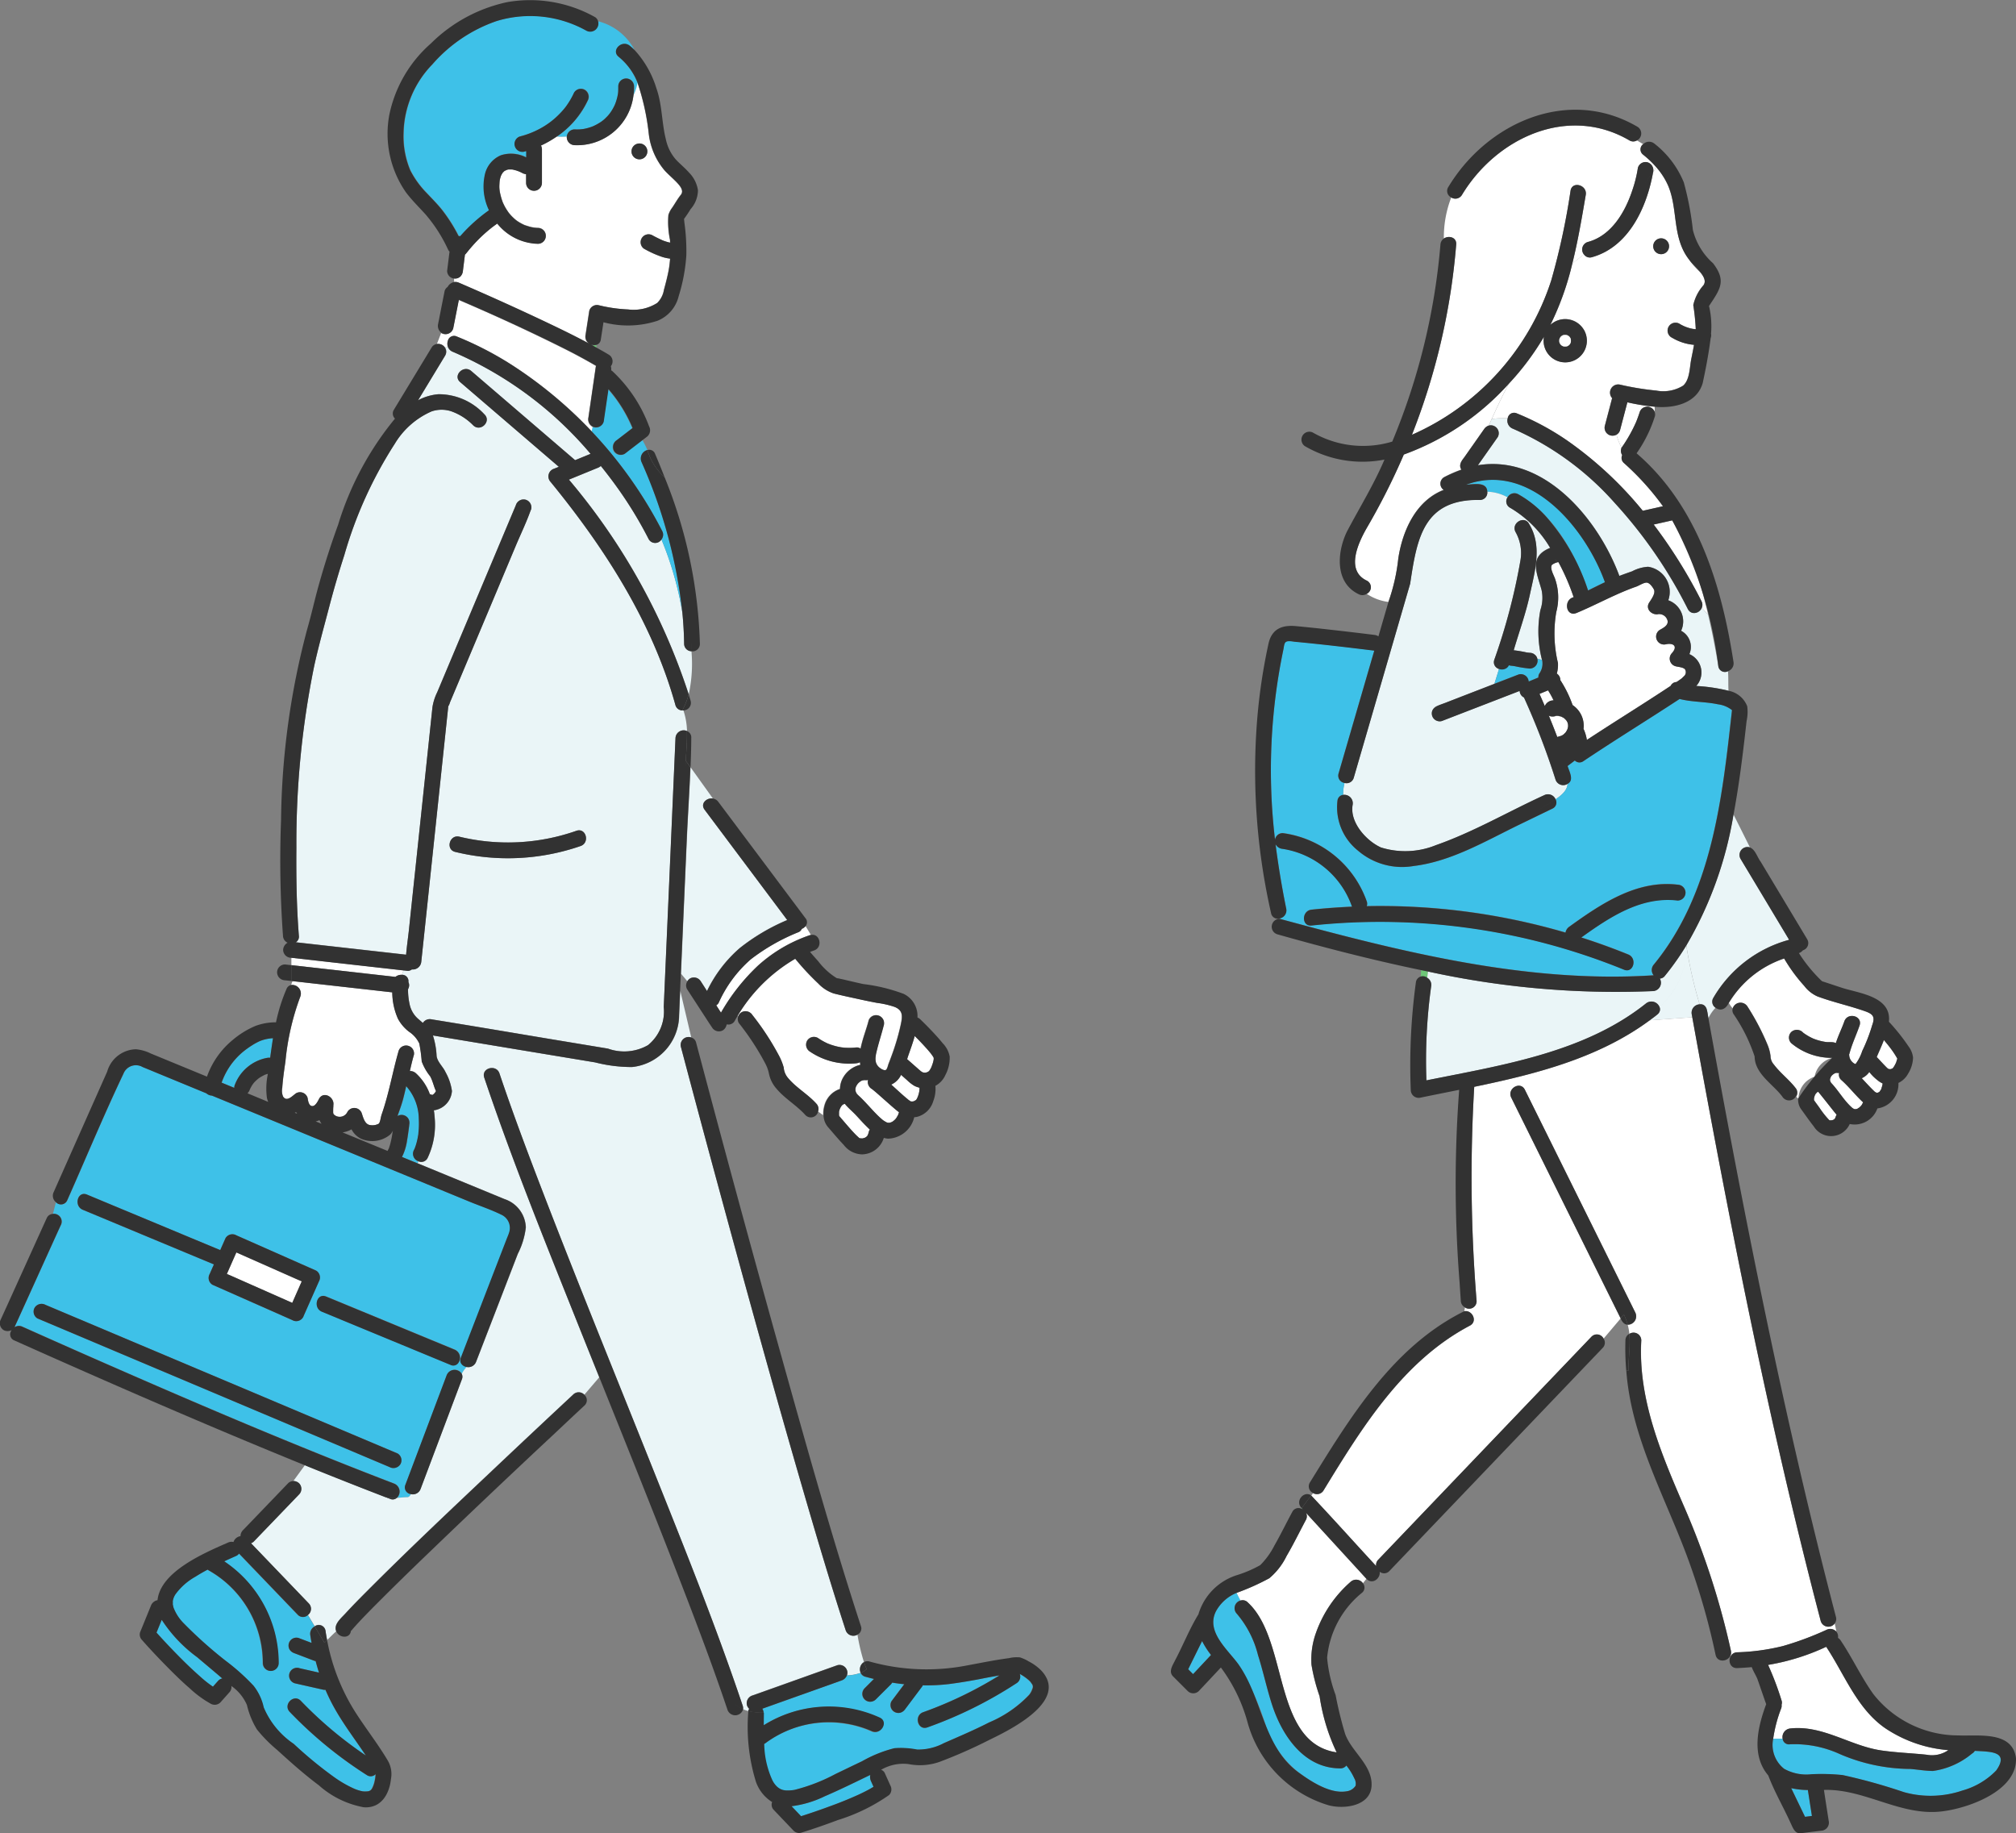 <svg xmlns="http://www.w3.org/2000/svg" width="127.255" height="115.711"><rect width="100%" height="100%" fill="#808080" stroke="none"/><path d="m14.317 80.415.236.1 3.893 1.724.6-1.359-.236-.1-3.893-1.723Z" fill="#fff"/><path d="M58.429 67.705c.024 0 .042-.008.034-.009l-.036.009Zm.529-.912-.017-.031Zm-.017-.037Zm-.898 1.898Zm.371-.945h.013Z" fill="#6ec878"/><path d="M14.809 68.524a2.711 2.711 0 0 1 2.053-1.751.734.734 0 0 1 .192-.008c.055-.409.114-.821.184-1.234a2.614 2.614 0 0 0-.818.176 3.826 3.826 0 0 0-.507.275 5.719 5.719 0 0 0-.558.4 4.433 4.433 0 0 0-1.36 1.953l.8.329a.389.389 0 0 1 .014-.14Z" fill="#3ec1e8"/><path d="M58.54 67.673c.022-.011.033-.018 0 0Z" fill="#6ec878"/><path d="M57.321 66.652c-.021.062-.043.13-.064.2l.715.63c.047.041.1.08.142.125a.523.523 0 0 0 .025.023c-.077-.066.036.02.057.033l.029.015.021.007.075.019h.1a.211.211 0 0 1 .038-.009l.047-.012a.113.113 0 0 0 .027-.01c.017-.01.035-.021.052-.029l.02-.007.008-.01.066-.067a1.126 1.126 0 0 1 .068-.116c.016-.031.03-.062.044-.094l.009-.022c.03-.079.059-.156.083-.237.014-.048.027-.1.038-.145 0 0 .007-.047.013-.076s.005-.07 0-.068 0-.026 0-.039c-.006.026-.027-.04 0 0v-.006c-.024-.035-.044-.072-.068-.108s-.056-.077-.084-.115v-.006l-.043-.052a8.007 8.007 0 0 0-.224-.264 20.205 20.205 0 0 0-.508-.548c-.088-.091-.179-.179-.269-.27-.127.453-.29.892-.417 1.258Z" fill="#fff"/><path d="M58.788 67.368Zm-17.005-52.2-.032-.012a.216.216 0 0 1 .032.012ZM27.547 68.934c.009.022.015.031 0 0Zm-11.58-.509.029-.035.007-.01Zm11.3.694Zm-11.254-.752-.005.007.006-.008Zm-.01.01.005-.005ZM31.617 11.12l.014-.027Zm.977 2.779Zm-.749-3.109.01-.007.026-.024Zm-15.83 57.577Zm16.338-57.681Zm-.722.403.018-.039c.005-.011-.011.017-.018.039ZM16.274 68.102a.061.061 0 0 0 .018-.01.1.1 0 0 1-.018.01Zm25.522-52.928h-.01ZM24.56 72.448v.016c.009-.025.021-.067 0-.016Zm-.007.024-.016.042.017-.043v-.006Zm7.278-61.67.015-.012ZM16.689 67.853l-.01.006c.034-.015.063-.03.01-.006Zm-.384.226-.009.009.03-.023c.006-.006.005-.007-.021.014Zm.344-.211a.163.163 0 0 0 .027-.009.115.115 0 0 1-.027.009Zm26.505-54.037c.027-.037.012-.036 0 0ZM53.265 69.69Z" fill="#6ec878"/><path d="M54.975 112.424a.614.614 0 0 1-.043-.389c-.951.458-1.9.928-2.868 1.344a6.64 6.64 0 0 1-2.1.63l.6.631q.951-.3 1.886-.651a24.677 24.677 0 0 0 1.7-.69c.25-.115.5-.236.739-.369.083-.046.165-.1.246-.146Z" fill="#3ec1e8"/><path d="M54.681 71.761c-.02.015-.021.02 0 0Zm-.386.106c.005 0 0 0-.009-.006Z" fill="#6ec878"/><path d="M12.443 104.606a9.009 9.009 0 0 1-2.235-2.359l-.329.807c.445.493.9.979 1.368 1.452.446.453.9.9 1.381 1.316a7.071 7.071 0 0 0 .812.644l.32-.361a.445.445 0 0 1 .271-.155c-.525-.451-1.06-.894-1.588-1.344Z" fill="#3ec1e8"/><path d="M22.143 102.989v.02a.241.241 0 0 0 .008-.032v-.007a.083.083 0 0 0-.008.019Zm36.206-35.278Z" fill="#6ec878"/><path d="M58.042 68.658v-.005a1.416 1.416 0 0 1-.33-.121 2.472 2.472 0 0 1-.454-.355l-.379-.334a1.266 1.266 0 0 1-.62.613c.349.31.687.635 1.044.927a.653.653 0 0 0 .089.071l.029.017c.058.037.073.05.1.054a.275.275 0 0 1 .092 0 .871.871 0 0 0 .073-.02l.03-.015.1-.057.028-.03c.02-.031.049-.084.052-.091l.043-.1.035-.1a1.825 1.825 0 0 0 .061-.267c.002-.051.008-.133.007-.187Z" fill="#fff"/><path d="M57.809 69.44c-.025.019-.03.024 0 0Z" fill="#6ec878"/><path d="M56.487 69.993c-.288-.242-.566-.495-.849-.744-.134-.119-.268-.238-.406-.354-.051-.044-.1-.087-.158-.13l-.051-.036a.509.509 0 0 1-.224-.565.377.377 0 0 1-.144.017 1.2 1.2 0 0 0-.125 0c-.009 0-.061.011-.088.017a.492.492 0 0 0-.053.019l-.021.011c-.034.021-.069.042-.1.064-.005.006-.055.047-.071.062s-.056.063-.063.07c-.024.034-.046.07-.068.106l-.021.041a.49.49 0 0 0-.045.154v.069a.476.476 0 0 0 .009.068l.022.076c.006.006.042.077.053.095l.006.009c.02.024.042.047.064.07.072.071.15.138.222.21.335.331.639.691.971 1.025.086.087.173.172.265.252l.112.095.043.031a1.877 1.877 0 0 0 .212.124l.039.013.03.007h.111l.033-.007c.02-.007.129-.051.068-.021a1.222 1.222 0 0 0 .132-.077c-.047.032.046-.04.061-.053a.749.749 0 0 0 .183-.235.72.72 0 0 0 .1-.228c0-.014.012-.027.017-.042a6.042 6.042 0 0 1-.266-.213Z" fill="#fff"/><path d="M43.185 40.629c-.009-.652-.048-1.3-.109-1.938a20.885 20.885 0 0 0-1.323-4.64.468.468 0 0 1-.812-.031 25.385 25.385 0 0 0-1.955-3.215q-.506-.709-1.061-1.395a.517.517 0 0 1-.167.108l-1.847.756a40.3 40.3 0 0 1 7.563 13.554 9.014 9.014 0 0 0 .172-2.723.473.473 0 0 1-.461-.476Z" fill="#eaf5f7"/><path d="M18.393 60.453v.47l6.571.739a.584.584 0 0 1 .41-.13 1.4 1.4 0 0 1 .108-.281Zm.562 2.472a15.993 15.993 0 0 0-.933 4.083c-.083.55-.162 1.1-.2 1.659a.93.93 0 0 0 .053.549c.235.365.593-.05.818-.208a.5.5 0 0 1 .731.3c.029.178.077.548.339.505.162-.027.308-.3.374-.435.271-.546 1-.129.911.383v.074a2.208 2.208 0 0 0-.012.248c0 .192-.025.239.164.351a.54.54 0 0 0 .739-.254.5.5 0 0 1 .91.118c.089.272.195.675.515.717a.842.842 0 0 0 .544-.084c.1-.076.129-.414.185-.572.466-1.327.69-2.695 1.08-4.042a.5.5 0 0 1 .96.264c-.1.338-.179.681-.256 1.023a.541.541 0 0 1 .378.139 3.327 3.327 0 0 1 .885 1.325.528.528 0 0 1 .147.048h.007a.471.471 0 0 0 .15-.125.885.885 0 0 0 .081-.119c-.144-.3-.2-.64-.368-.938a3.365 3.365 0 0 1-.531-.933 9.749 9.749 0 0 0-.153-1.133 1.816 1.816 0 0 0-.65-.745 2.552 2.552 0 0 1-.7-.823 4.194 4.194 0 0 1-.357-1.662l-6.3-.709a8.056 8.056 0 0 0-.092.249.545.545 0 0 1 .581.747Z" fill="#fff"/><path d="m24.344 94.503-.167-.065a1.019 1.019 0 0 0 .167.065Z" fill="#6ec878"/><path d="M31.704 76.697c-.657-.33-1.38-.568-2.059-.847l-4.543-1.871-11.267-4.638-.449-.185a.567.567 0 0 1-.352-.145l-3.1-1.278c-.307-.127-.613-.255-.921-.379a.844.844 0 0 0-1.212.42c-1.25 2.629-2.367 5.329-3.548 7.989a.43.43 0 0 1-.72.114l-.19.737a.492.492 0 0 1 .489.741l-.364.8q-1.272 2.81-2.545 5.616a.508.508 0 0 1 .5-.034q2.5 1.117 5.006 2.219c6.105 2.681 12.243 5.3 18.47 7.688a.542.542 0 0 1 .16.9c.229-.014.455-.043.651-.043.115 0 .188-.082.237-.2a.425.425 0 0 1-.347-.587l.325-.862 2.283-6.06a.536.536 0 0 1 .952-.083 1.883 1.883 0 0 1 .31-.434.482.482 0 0 1-.358-.251.663.663 0 0 1-.148-.038.387.387 0 0 1-.514.16l-1.013-.419-7.106-2.937c-.585-.241-.327-1.205.264-.96l1.014.418 7.107 2.937a.554.554 0 0 1 .249.8.663.663 0 0 0 .148.038.419.419 0 0 1 0-.335l.129-.335q.974-2.522 1.946-5.045l.825-2.134c.052-.135.113-.27.154-.409a.916.916 0 0 0-.463-1.068Zm-6.608 15.047a.5.5 0 0 1 .179.681.518.518 0 0 1-.682.179l-2.747-1.16-11.932-5.036-7.545-3.185a.5.5 0 0 1-.179-.682.516.516 0 0 1 .682-.178l2.746 1.159 11.933 5.036ZM20.13 80.883l-.964 2.178a.429.429 0 0 1-.038.086.5.5 0 0 1-.681.179l-.637-.283-4.4-1.946a.5.5 0 0 1-.178-.681l.268-.606-.854-.355-7.423-3.093c-.584-.243-.327-1.206.265-.96l1.048.437 7.364 3.068.334-.755a.5.5 0 0 1 .681-.179l.638.282 4.4 1.946a.506.506 0 0 1 .176.681Z" fill="#3ec1e8"/><path d="M54.536 104.913a12.29 12.29 0 0 1-.411-1.734.51.51 0 0 1-.744-.278c-.964-2.956-1.845-5.939-2.713-8.925-1.781-6.129-3.479-12.282-5.151-18.441q-1.281-4.724-2.537-9.454a.5.5 0 0 1 .654-.595l-.694-2.948-.066 1.542a3.314 3.314 0 0 1-2.975 3.274 9.374 9.374 0 0 1-2.324-.293l-4.222-.7-6.02-1a4.947 4.947 0 0 1 .233 1.3c.056.385.41.67.568 1.025a3.382 3.382 0 0 1 .4 1.18 1.32 1.32 0 0 1-1.14 1.219c.022.153.041.305.05.458a4.877 4.877 0 0 1-.446 2.55.44.44 0 0 1-.6.2l-.026.136.489.2 4.05 1.668.951.392a1.954 1.954 0 0 1 1.336 1.785 4.884 4.884 0 0 1-.506 1.665q-.516 1.34-1.034 2.679l-1.6 4.14a.52.52 0 0 1-.6.322 1.883 1.883 0 0 0-.31.434.419.419 0 0 1 .008.348l-.324.86-2.283 6.06a.519.519 0 0 1-.613.323c-.048.117-.122.2-.237.2-.2 0-.422.029-.651.043a.4.4 0 0 1-.425.059l-.277-.109a1.008 1.008 0 0 1-.167-.065q-2.366-.911-4.716-1.865l-.214-.089-.726.994a.542.542 0 0 1 .344.142.5.5 0 0 1 0 .7l-.354.368-2.5 2.6a.457.457 0 0 1-.181.114l3.647 3.8a.485.485 0 0 1-.048.724l.433.727a.429.429 0 0 1 .682.284c.03.2.066.4.1.592.194-.185.378-.378.578-.556a.51.51 0 0 1-.033-.292c.051-.315.414-.623.617-.846.427-.468.874-.918 1.32-1.366 2.608-2.618 5.3-5.154 7.986-7.691q2.529-2.388 5.072-4.761a.49.49 0 0 1 .7.022l.941-1.1-1.521-3.795c-2-5-4.022-10.013-5.742-15.124-.205-.609.758-.869.96-.265.894 2.654 1.884 5.275 2.891 7.887 2.182 5.653 4.473 11.263 6.72 16.892 2 5 4.021 10.014 5.741 15.124a.488.488 0 0 1 .022.23 1.894 1.894 0 0 0 .327.117.458.458 0 0 1 .065-.145.5.5 0 0 1-.144-.229.51.51 0 0 1 .348-.612l5.361-1.911a.5.5 0 0 1 .613.347.47.47 0 0 1-.014.3 2.861 2.861 0 0 0 .871-.162.538.538 0 0 1 .211-.675Z" fill="#eaf5f7"/><path d="M65.136 106.309c.017.03-.079-.116-.1-.139a1.384 1.384 0 0 0-.195-.183 3.229 3.229 0 0 0-.486-.326.489.489 0 0 1-.2.586 26.374 26.374 0 0 1-5.631 2.791c-.606.216-.864-.747-.265-.96a25.2 25.2 0 0 0 4.814-2.322c-.32.054-.64.113-.959.175-.74.141-1.479.281-2.227.371a12.126 12.126 0 0 1-1.656.081.31.31 0 0 1-.038.076l-1.066 1.421a.577.577 0 0 1-.3.229.5.5 0 0 1-.613-.348.5.5 0 0 1 .05-.383l.8-1.066a17.77 17.77 0 0 1-.765-.1.472.472 0 0 1-.081.113l-.949.947a.517.517 0 0 1-.351.147.5.5 0 0 1-.5-.5.514.514 0 0 1 .146-.352l.587-.588a17.634 17.634 0 0 1-.537-.138.452.452 0 0 1-.3-.242 2.861 2.861 0 0 1-.871.162.551.551 0 0 1-.334.316l-5.006 1.785a.464.464 0 0 1 .082.256h.4-.4v.03c0 .243-.005.5-.007.764a7.747 7.747 0 0 1 7.319-.484c.583.265.077 1.123-.5.86a6.735 6.735 0 0 0-6.723.766.379.379 0 0 1-.068.038 5.759 5.759 0 0 0 .494 2.245 1.42 1.42 0 0 0 .28.415.939.939 0 0 0 .3.208.983.983 0 0 0 .362.07 2.432 2.432 0 0 0 .489-.04 11.326 11.326 0 0 0 2.587-1.005c.557-.267 1.11-.538 1.668-.8a8.1 8.1 0 0 1 2.043-.824 5.348 5.348 0 0 1 1.43.085 3.428 3.428 0 0 0 1.682-.4c.963-.423 1.933-.833 2.869-1.313a7.482 7.482 0 0 0 2.524-1.738 1.215 1.215 0 0 0 .209-.388.3.3 0 0 0-.007-.298ZM35.785 8.621a.5.5 0 0 1 .5-.454h.313c.046 0 .09-.007.134-.012l.1-.013a3.093 3.093 0 0 0 .555-.152l.092-.038a3.304 3.304 0 0 0 .396-.216 2.024 2.024 0 0 0 .389-.315 2.147 2.147 0 0 0 .333-.406 2.787 2.787 0 0 0 .146-.249 2.027 2.027 0 0 0 .1-.215 3.349 3.349 0 0 0 .163-.578l.011-.067c0-.046.009-.092.012-.138.007-.1.008-.209.005-.314a.5.5 0 1 1 1 0 3.479 3.479 0 0 1-.033.561 2.669 2.669 0 0 0 .252-.778 4 4 0 0 0-1.2-1.646c-.5-.4.209-1.1.7-.7a3.644 3.644 0 0 1 .307.275 3.6 3.6 0 0 0-2.305-1.824.516.516 0 0 1-.735.578 7.274 7.274 0 0 0-5.656-.6 9.451 9.451 0 0 0-4.056 2.736 6.4 6.4 0 0 0-1.817 4.328 5.543 5.543 0 0 0 .426 2.363 5.888 5.888 0 0 0 1.02 1.415c.337.363.688.711 1 1.1a10.141 10.141 0 0 1 1.027 1.626.405.405 0 0 1 .1.015 10.43 10.43 0 0 1 1.82-1.641 3.466 3.466 0 0 1-.263-2.237A1.721 1.721 0 0 1 31.64 9.79a2.091 2.091 0 0 1 1.594.137v-.4c-.049.013-.1.03-.149.042a.5.5 0 0 1-.265-.96 5.476 5.476 0 0 0 1.249-.48 5.082 5.082 0 0 0 .958-.656 5.741 5.741 0 0 0 .412-.4c.065-.071.128-.143.19-.217l.074-.092.049-.065a4.977 4.977 0 0 0 .5-.857.5.5 0 0 1 .682-.178.511.511 0 0 1 .178.681 5.674 5.674 0 0 1-1.969 2.281 3.253 3.253 0 0 0 .642-.005Z" fill="#3ec1e8"/><path d="M42.721 11.523c-.247-.264-.528-.493-.772-.759a4.351 4.351 0 0 1-1-2.29 15.029 15.029 0 0 0-.71-3.239 2.669 2.669 0 0 1-.252.778 3.581 3.581 0 0 1-3.71 3.149.509.509 0 0 1-.5-.5v-.043a3.253 3.253 0 0 1-.65 0 6.539 6.539 0 0 1-.978.555.488.488 0 0 1 .063.232v2.122a.5.5 0 0 1-1 0v-.551a.527.527 0 0 1-.22-.06c-.052-.028-.106-.053-.159-.079-.007 0-.042-.018-.062-.027-.064-.024-.126-.048-.19-.068s-.136-.036-.206-.052l-.027-.005-.062-.006h-.182c-.016.005-.034.006-.05.011-.05.014-.1.031-.148.046.157-.045 0 .009-.047.034l-.014.011c-.036.032-.039.032-.025.019-.026.027-.054.061-.083.085a.276.276 0 0 0-.015.024c-.022.036-.045.072-.066.11l-.012.026a.449.449 0 0 1-.019.042c-.015.047-.033.092-.045.14s-.023.092-.032.138-.014.2-.01.042c0 .124-.019.246-.015.37 0 .053 0 .107.008.161 0 .017.01.075.013.106a4.188 4.188 0 0 0 .184.687l.013.035.005.01c.01.022.019.044.03.065.028.06.057.119.088.177a3.317 3.317 0 0 0 .2.324l.07.1.006.006c.041.045.079.094.12.139a3.33 3.33 0 0 0 .3.283l.027.021.083.06c.053.035.107.07.162.1s.124.069.188.1l.088.042.012.005.016.006c.144.045.284.095.433.126.022 0 .136.023.152.027.079.008.157.015.236.018a.5.5 0 0 1 0 1 3.405 3.405 0 0 1-2.566-1.277q-.147.1-.292.213l-.011.008-.065.051-.145.118c-.182.15-.357.307-.528.47s-.343.342-.5.521a7.234 7.234 0 0 0-.23.268c-.04.048-.079.1-.118.145l-.058.072c-.01.012-.01.011 0 0a.813.813 0 0 1-.093.1l-.126 1.01a.585.585 0 0 1-.146.352.506.506 0 0 1-.353.146.4.4 0 0 1-.071-.006 1.734 1.734 0 0 1 .011.236.522.522 0 0 1 .278.038 167.35 167.35 0 0 1 5.123 2.307c1.047.495 2.1 1 3.119 1.548a.52.52 0 0 1-.237-.527l.239-1.549a.5.5 0 0 1 .612-.348 9.392 9.392 0 0 0 1.84.262 2.774 2.774 0 0 0 1.833-.408 1.487 1.487 0 0 0 .428-.832c.114-.412.22-.826.3-1.246a6.5 6.5 0 0 0 .088-.723 2.729 2.729 0 0 1-.479-.1 6.473 6.473 0 0 1-1.176-.53.5.5 0 0 1 .5-.86 8.78 8.78 0 0 0 .647.323h.009l.086.034a3.082 3.082 0 0 0 .414.121c0-.063 0-.126-.008-.189a5.473 5.473 0 0 1-.1-1.552 1.5 1.5 0 0 1 .242-.469c.179-.262.342-.56.541-.805s-.016-.533-.244-.775Zm-2.359-1.47a.5.5 0 0 1 0-1 .5.5 0 0 1 0 1Zm12.651 58.68a1.487 1.487 0 0 1 .214-.746 1.681 1.681 0 0 1 1.073-.779 1.956 1.956 0 0 1-.027-.168.672.672 0 0 1-.226.068 4.422 4.422 0 0 1-2.932-.736.511.511 0 0 1-.178-.682.5.5 0 0 1 .681-.178 3.984 3.984 0 0 0 .6.341l.032.015.035.013c.056.021.111.043.168.062.105.036.213.067.321.095s.219.047.329.068h.037l.053.007c.06.006.119.011.179.014a3.948 3.948 0 0 0 .671-.018.385.385 0 0 1 .271.075c.117-.618.375-1.244.511-1.789a.5.5 0 0 1 .96.264c-.135.544-.312 1.077-.445 1.62-.105.426-.211.866.253 1.167.084.054.226.128.314.084s.141-.309.169-.38c.063-.162.124-.324.184-.487a14.5 14.5 0 0 0 .6-2.044c.1-.489.13-.847-.391-1.065a5.556 5.556 0 0 0-1.117-.258q-.568-.107-1.131-.232c-.535-.117-1.075-.229-1.605-.364a2.361 2.361 0 0 1-.972-.623 16.3 16.3 0 0 1-1.46-1.568 10.049 10.049 0 0 0-3.626 3.6l.04.034a.523.523 0 0 1 .21-.255.513.513 0 0 1 .681.179 16.883 16.883 0 0 1 1.655 2.523 3.609 3.609 0 0 1 .321.794 1.138 1.138 0 0 0 .255.634c.52.634 1.266 1.039 1.811 1.648a.483.483 0 0 1 .1.487l.327.236a1.884 1.884 0 0 1 .067-.6 1.5 1.5 0 0 1 .988-1.056Z" fill="#fff"/><path d="M37.276 21.757c.125.068.246.142.369.212v-.191a.516.516 0 0 1-.369-.021Z" fill="#6ec878"/><path d="M23.144 112.042a26.3 26.3 0 0 1-4.859-3.983c-.442-.463.261-1.168.7-.7a25.218 25.218 0 0 0 4.1 3.448c-.675-1.013-1.419-1.98-2.01-3.048a11.9 11.9 0 0 1-.534-1.094.566.566 0 0 1-.151-.01l-1.734-.391a.5.5 0 1 1 .265-.96l1.211.273q-.116-.362-.213-.73a.356.356 0 0 1-.089-.018l-1.253-.477a.569.569 0 0 1-.3-.229.506.506 0 0 1-.051-.384.513.513 0 0 1 .229-.3.5.5 0 0 1 .385-.05l.823.313c-.03-.164-.059-.328-.083-.493a.524.524 0 0 1 .277-.548l-.433-.727a.452.452 0 0 1-.655-.02l-3.7-3.854a.444.444 0 0 1-.192.155q-.372.164-.741.335a7.738 7.738 0 0 1 3.437 6.42.5.5 0 0 1-1 0 6.717 6.717 0 0 0-3.413-5.847.579.579 0 0 1-.072-.05c-.263.142-.523.289-.776.45a3.918 3.918 0 0 0-1.234 1.08 1.008 1.008 0 0 0-.19.476 1.544 1.544 0 0 1 0 .194c0-.012.031.15.04.181a2.83 2.83 0 0 0 .651 1.008 27.23 27.23 0 0 0 2.647 2.365 13.528 13.528 0 0 1 1.76 1.577 3.34 3.34 0 0 1 .64 1.362 5.212 5.212 0 0 0 1.895 2.306 25.678 25.678 0 0 0 2.489 2.054 7.378 7.378 0 0 0 1.328.776 2.577 2.577 0 0 0 .536.166 1.433 1.433 0 0 0 .322 0 .331.331 0 0 0 .269-.178 1.614 1.614 0 0 0 .143-.367 2.844 2.844 0 0 0 .085-.539.432.432 0 0 1-.549.058Zm2.992-39.449.047-.095.008-.015v-.007a3.33 3.33 0 0 0 .076-.219 4.122 4.122 0 0 0 .122-.512l.022-.127.006-.039v-.04c.012-.1.02-.2.027-.3a5.825 5.825 0 0 0 0-.633 3.143 3.143 0 0 0-.795-2.044c-.062.279-.127.557-.2.833-.1.361-.227.705-.35 1.055l.008-.006a.5.5 0 0 1 .383-.051.509.509 0 0 1 .3.229.547.547 0 0 1 .049.384v.035l-.011.086-.047.359c-.024.179-.051.357-.082.534a3.3 3.3 0 0 1-.316 1.009l.987.407.026-.136a.5.5 0 0 1-.26-.707ZM41.8 33.518a.483.483 0 0 1-.048.533 20.885 20.885 0 0 1 1.323 4.64 31.643 31.643 0 0 0-2.586-9.542.553.553 0 0 1 .376-.745 5.346 5.346 0 0 0-.312-.621l-1.136.873a.5.5 0 0 1-.681-.178.515.515 0 0 1 .178-.682l.995-.765a8.989 8.989 0 0 0-1.522-2.452l-.3 2.047a.5.5 0 0 1-.612.348.4.4 0 0 1-.077-.027l-.055.281a27.194 27.194 0 0 1 4.457 6.29Z" fill="#3ec1e8"/><path d="M28.273 21.51c-.21-.012-.409-.013-.585-.013.176 0 .375 0 .585.013a.4.4 0 0 1 .564-.27 21.077 21.077 0 0 1 3.5 1.812 27.048 27.048 0 0 1 5.012 4.176l.056-.281a.529.529 0 0 1-.271-.585l.465-3.2a.5.5 0 0 1 .018-.06 35.09 35.09 0 0 0-1.964-1.064 121.861 121.861 0 0 0-6.7-3.1l-.355 1.8a.5.5 0 0 1-.612.347.43.43 0 0 1-.142-.063c-.089.241-.178.47-.268.693a.55.55 0 0 1 .505.205l.206-.012a.593.593 0 0 1-.014-.398Z" fill="#fff"/><path d="M43.139 44.84a.51.51 0 0 1-.066 0c-.039.073-.076.144-.119.215.043-.072.08-.143.119-.215a.456.456 0 0 1-.44-.35c-1.458-5.233-4.465-9.9-7.876-14.074a.508.508 0 0 1 .219-.833l.3-.121-6.226-5.345c-.487-.417.22-1.119.7-.7l6.554 5.627.976-.4a23.464 23.464 0 0 0-8.708-6.446.5.5 0 0 1-.292-.3l-.206.012a.441.441 0 0 1 .027.528l-1.71 2.822a3.327 3.327 0 0 1 1.285-.381 3.923 3.923 0 0 1 2.9 1.267c.465.442-.24 1.145-.7.7a3.629 3.629 0 0 0-1.416-.9 1.97 1.97 0 0 0-1.212.015 5.076 5.076 0 0 0-2.32 2.034 26.354 26.354 0 0 0-3.191 7.038q-.53 1.626-.959 3.283c-.323 1.235-.67 2.469-.944 3.716a55.839 55.839 0 0 0-1.124 11.461c-.015 1.854.009 3.721.157 5.57a.409.409 0 0 1-.194.409l6.962.784c.045-.54.127-1.082.184-1.619q.2-1.851.391-3.7l.855-8.094.232-2.2a3.273 3.273 0 0 1 .3-.949l2.875-6.837 2.091-4.973a.511.511 0 0 1 .613-.348.5.5 0 0 1 .347.613c-.014.033-.03.067-.042.1-.259.718-.6 1.417-.893 2.121l-1.553 3.7-2.636 6.268a.783.783 0 0 1-.092.219l-.01.007-.047.444-.286 2.706-.874 8.276q-.248 2.361-.5 4.72a.535.535 0 0 1-.592.473.4.4 0 0 1-.286.088l-.229-.025a1.4 1.4 0 0 0-.108.281.4.4 0 0 1 .407.458.466.466 0 0 1 .047.211.513.513 0 0 1-.07.24 4.173 4.173 0 0 0 .093.919 1.674 1.674 0 0 0 .59.992l.254.22a.512.512 0 0 1 .527-.232l.136.023c2.386.383 4.768.791 7.15 1.187l3.871.642a3.027 3.027 0 0 0 2.527-.22 2.738 2.738 0 0 0 .993-2.409l.13-2.98q.2-4.466.391-8.932l.221-5.066a.515.515 0 0 1 .723-.44 4.426 4.426 0 0 0-.226-1.3Zm-6.49 8.561a14.022 14.022 0 0 1-7.916.371c-.623-.151-.358-1.111.265-.96a13.043 13.043 0 0 0 7.387-.372c.608-.211.866.751.265.961Zm12.643 4.136-4.818-6.432c-.292-.39.135-.768.524-.707l-1.409-1.966c-.06 1.516-.164 3.034-.23 4.545l-.371 8.484.394.47a.552.552 0 0 1 .165-.171.507.507 0 0 1 .682.178l.194.3.2.313a8.412 8.412 0 0 1 2.063-2.708 12.822 12.822 0 0 1 3-1.773Z" fill="#eaf5f7"/><path d="M50.609 58.625a.388.388 0 0 1-.2.205 12.626 12.626 0 0 0-3.019 1.717 7.931 7.931 0 0 0-2.024 2.735.389.389 0 0 1-.158.168l.3.465a12.757 12.757 0 0 1 2.34-2.971 9.36 9.36 0 0 1 3.271-1.92.62.62 0 0 1 .065-.014l-.338-.562a.556.556 0 0 1-.237.177Zm3.974 12.366c-.21-.214-.409-.438-.614-.656s-.413-.389-.6-.6c-.016-.018-.026-.037-.041-.056l-.085.023-.008.005c-.016.01-.034.023-.052.031s-.026.023-.038.035l-.038.042c-.018.039-.049.077-.069.116-.01.019-.027.089-.017.033a1.255 1.255 0 0 0-.067.212.154.154 0 0 1 0 .042v.18l.014.056c.048.048.092.1.135.155.285.325.558.662.861.972.071.073.143.144.219.21a.466.466 0 0 1 .034.035l.014.006a.162.162 0 0 1 .03.02c.051 0 .123.009.161.01l.032-.006c.035-.008.069-.019.1-.029l.022-.006h.006l.095-.058.008-.007a.364.364 0 0 1 .049-.05l.02-.03c.006-.01.042-.1.044-.1.014-.044.026-.089.036-.135a.437.437 0 0 1 .059-.136c-.101-.104-.207-.21-.31-.314Z" fill="#fff"/><path d="M46.273 107.452a2.079 2.079 0 0 0 .63.44.488.488 0 0 0-.022-.23c-1.719-5.109-3.743-10.119-5.741-15.124-2.248-5.628-4.538-11.239-6.72-16.892-1.007-2.613-2-5.233-2.891-7.887-.2-.6-1.165-.344-.96.265 1.72 5.11 3.744 10.119 5.742 15.124q.758 1.9 1.521 3.795l.511-.6-.511.6c1.751 4.359 3.507 8.715 5.2 13.1 1.008 2.612 2 5.232 2.891 7.886a.516.516 0 0 0 .982-.034 2.079 2.079 0 0 1-.632-.443Zm7.633-5.309c.092.366.159.706.22 1.036a.43.43 0 0 0 .216-.542c-1.854-5.681-3.458-11.446-5.066-17.2q-2.271-8.128-4.445-16.281-.446-1.67-.889-3.339a.444.444 0 0 0-.306-.33l.39 1.652-.39-1.652a.5.5 0 0 0-.654.595q1.25 4.731 2.537 9.454c1.672 6.159 3.37 12.312 5.151 18.441.868 2.986 1.749 5.969 2.713 8.925a.51.51 0 0 0 .744.278 16.988 16.988 0 0 0-.221-1.037ZM33.175 31.544a.511.511 0 0 0-.613.348l-2.091 4.973-2.875 6.837a3.259 3.259 0 0 0-.3.949l-.232 2.2-.855 8.094q-.2 1.852-.391 3.7c-.057.537-.139 1.079-.184 1.619l-6.963-.784a.409.409 0 0 0 .194-.409c-.147-1.85-.172-3.716-.157-5.57a55.806 55.806 0 0 1 1.124-11.461c.273-1.247.621-2.481.943-3.716q.433-1.656.959-3.283a26.354 26.354 0 0 1 3.191-7.038 5.076 5.076 0 0 1 2.32-2.034 1.971 1.971 0 0 1 1.212-.015 3.629 3.629 0 0 1 1.416.9c.465.44 1.17-.262.7-.7a3.923 3.923 0 0 0-2.9-1.267 3.327 3.327 0 0 0-1.285.381l1.71-2.822a.5.5 0 0 0-.532-.733c-.182.455-.363.9-.545 1.445.182-.544.363-.99.545-1.445a.464.464 0 0 0-.327.231l-2.37 3.91a.445.445 0 0 0 .063.569 19.45 19.45 0 0 0-3.59 6.7 52.58 52.58 0 0 0-1.2 3.731c-.268.943-.473 1.9-.747 2.846a48.6 48.6 0 0 0-1.654 12.061 66.142 66.142 0 0 0 .123 7.323.494.494 0 0 0 .288.421.547.547 0 0 0-.28.452.51.51 0 0 0 .5.5h.023l7.089.8a1.563 1.563 0 0 1 .544-.593 1.563 1.563 0 0 0-.544.593l.229.025a.4.4 0 0 0 .286-.088.536.536 0 0 0 .592-.473l.5-4.72.874-8.276.286-2.706.047-.444.009-.007a.783.783 0 0 0 .092-.219l2.636-6.268 1.553-3.7c.3-.7.634-1.4.893-2.121.013-.034.028-.068.042-.1a.5.5 0 0 0-.348-.616ZM37.753 1.34a3.588 3.588 0 0 0-.772-.083 3.588 3.588 0 0 1 .772.083.448.448 0 0 0-.232-.282 8.385 8.385 0 0 0-5.486-.927 9.706 9.706 0 0 0-4.834 2.611 8.179 8.179 0 0 0-2.625 4.5 6.479 6.479 0 0 0 1.039 4.886c.38.509.832.944 1.255 1.415a9.463 9.463 0 0 1 1.414 2.212.5.5 0 0 0 .091.128l-.151 1.209a.494.494 0 0 0 .145.352.533.533 0 0 0 .281.14 1.8 1.8 0 0 1 .035-1.059 1.8 1.8 0 0 0-.035 1.059.454.454 0 0 0 .071.006.505.505 0 0 0 .353-.146.584.584 0 0 0 .146-.352l.126-1.01a.831.831 0 0 0 .093-.1c-.005.006-.005.007 0 0 .019-.023.038-.049.058-.072.039-.049.078-.1.118-.145.075-.09.152-.18.23-.268q.242-.27.5-.521c.171-.163.346-.32.528-.47l.145-.118.065-.05.011-.008q.145-.108.292-.213a3.408 3.408 0 0 0 2.566 1.276.5.5 0 0 0 0-1c-.079 0-.157-.01-.236-.018-.016 0-.129-.022-.152-.027-.149-.031-.289-.081-.433-.126l-.016-.005-.012-.005-.088-.042c-.064-.032-.127-.065-.188-.1s-.109-.067-.162-.1l-.083-.06-.027-.021a3.333 3.333 0 0 1-.3-.283c-.042-.045-.08-.094-.12-.139l-.006-.006c-.023-.033-.048-.065-.07-.1a3.343 3.343 0 0 1-.2-.324 3.235 3.235 0 0 1-.088-.177c-.011-.021-.02-.043-.03-.065l-.005-.01-.013-.035a4.194 4.194 0 0 1-.184-.687c0-.031-.012-.088-.013-.106 0-.053-.008-.107-.008-.161 0-.124.013-.246.015-.37 0 .157 0 .006.01-.042s.02-.093.032-.138.031-.093.045-.14l-.014.027.015-.03c.007-.023.022-.05.018-.037l.012-.026c.021-.038.044-.074.066-.11 0-.008.01-.016.015-.024.029-.024.056-.058.083-.085l.015-.012.036-.032-.026.024.014-.011c.05-.025.2-.08.047-.034l.148-.046a.15.15 0 0 0 .05-.011h.182l.062.006.027.005c.07.016.138.031.206.052s.126.043.19.067l.062.027c.053.026.107.051.159.08a.535.535 0 0 0 .22.06v.551a.5.5 0 0 0 1 0V9.425a.489.489 0 0 0-.063-.232 6.516 6.516 0 0 0 .978-.555c-.292-.024-.572-.066-.808-.066.236 0 .517.042.808.066a5.676 5.676 0 0 0 1.969-2.282.511.511 0 0 0-.178-.681.5.5 0 0 0-.682.178 4.958 4.958 0 0 1-.5.857l-.049.065-.074.092a6.551 6.551 0 0 1-.19.217 5.689 5.689 0 0 1-.412.4 5.059 5.059 0 0 1-.958.656 5.465 5.465 0 0 1-1.249.48.5.5 0 0 0 .265.96c.051-.012.1-.029.149-.042v.4a2.09 2.09 0 0 0-1.594-.137 1.72 1.72 0 0 0-1.019 1.235 3.465 3.465 0 0 0 .263 2.236 10.43 10.43 0 0 0-1.82 1.641.418.418 0 0 0-.1-.015 10.178 10.178 0 0 0-1.027-1.626c-.307-.391-.658-.739-1-1.1a5.887 5.887 0 0 1-1.02-1.415 5.538 5.538 0 0 1-.427-2.363 6.4 6.4 0 0 1 1.817-4.328 9.453 9.453 0 0 1 4.056-2.735 7.273 7.273 0 0 1 5.656.6.516.516 0 0 0 .755-.591Zm-5.14 12.578-.019-.014Zm-.259-3.228h-.018Zm10.718 34.154a.51.51 0 0 0 .066 0l-.029-.077c-.012.023-.021.05-.037.077Zm.521-.613c-.037-.135-.08-.267-.12-.4a4.719 4.719 0 0 1-.363.934l.029.077a.478.478 0 0 0 .454-.611Z" fill="#323232"/><path d="m35.911 30.275 1.847-.756a.517.517 0 0 0 .167-.108q.554.685 1.061 1.395a25.385 25.385 0 0 1 1.955 3.215.468.468 0 0 0 .812.031 15.653 15.653 0 0 0-.788-1.6 15.653 15.653 0 0 1 .788 1.6.483.483 0 0 0 .048-.533 27.4 27.4 0 0 0-9.467-10.465 21.077 21.077 0 0 0-3.5-1.812.4.4 0 0 0-.564.27 2.59 2.59 0 0 1 1.738.651 2.59 2.59 0 0 0-1.738-.651.542.542 0 0 0 .3.69 23.464 23.464 0 0 1 8.708 6.446l-.976.4-6.554-5.627c-.484-.415-1.191.287-.7.7l6.226 5.345-.3.121a.508.508 0 0 0-.219.833c3.411 4.171 6.418 8.841 7.876 14.074a.456.456 0 0 0 .44.35c.014-.027.023-.054.037-.081a3.6 3.6 0 0 0-.156-.367 3.6 3.6 0 0 1 .156.367 4.719 4.719 0 0 0 .363-.934 40.3 40.3 0 0 0-7.56-13.554Zm6.041-.15q-.287-.74-.6-1.474a.387.387 0 0 0-.484-.242 3.725 3.725 0 0 0 1.084 1.716Z" fill="#323232"/><path d="M41.952 30.123a3.725 3.725 0 0 1-1.087-1.717.553.553 0 0 0-.376.745 31.643 31.643 0 0 1 2.586 9.542c.061.641.1 1.286.109 1.938a.473.473 0 0 0 .461.478 25.09 25.09 0 0 1-.027-1.024c0 .341.014.683.027 1.024a.466.466 0 0 0 .534-.478 30.034 30.034 0 0 0-2.227-10.508Zm-5.568 22.318a13.041 13.041 0 0 1-7.386.372c-.623-.151-.888.809-.265.96a14.022 14.022 0 0 0 7.916-.371c.602-.211.343-1.173-.265-.961Zm17.09 53.019a.5.5 0 0 0-.613-.347l-5.361 1.911a.511.511 0 0 0-.348.612.5.5 0 0 0 .144.229.454.454 0 0 0-.065.145 3.99 3.99 0 0 0 .971.1.463.463 0 0 0-.082-.255l5.006-1.785a.551.551 0 0 0 .334-.316 3.029 3.029 0 0 0-1.545.368 3.029 3.029 0 0 1 1.545-.368.47.47 0 0 0 .014-.294Zm1.061-.548a.538.538 0 0 0-.205.682 1.221 1.221 0 0 0 .373-.238 4.873 4.873 0 0 1-.168-.444Z" fill="#323232"/><path d="M65.746 105.466a3.012 3.012 0 0 0-.807-.594 2.452 2.452 0 0 0-.556-.256 2.089 2.089 0 0 0-.693.047c-.893.117-1.774.3-2.661.463a13.362 13.362 0 0 1-6.136-.249.455.455 0 0 0-.356.035c.05.146.1.294.168.445a1.227 1.227 0 0 0 .2-.228 1.227 1.227 0 0 1-.2.228 1.221 1.221 0 0 1-.373.238.452.452 0 0 0 .3.242c.179.05.358.095.537.138l-.587.588a.514.514 0 0 0-.146.352.5.5 0 0 0 .5.5.517.517 0 0 0 .351-.147l.949-.947a.472.472 0 0 0 .081-.113c.254.041.509.076.765.1l-.8 1.066a.5.5 0 0 0-.05.383.5.5 0 0 0 .613.348.577.577 0 0 0 .3-.229l1.066-1.421a.31.31 0 0 0 .038-.076 12.126 12.126 0 0 0 1.656-.081 31.81 31.81 0 0 0 2.227-.371c.319-.062.639-.12.959-.175a25.2 25.2 0 0 1-4.814 2.322c-.6.214-.341 1.176.265.96a26.374 26.374 0 0 0 5.631-2.791.489.489 0 0 0 .2-.586 3.229 3.229 0 0 1 .486.326 1.384 1.384 0 0 1 .195.183c.019.023.115.169.1.139a.3.3 0 0 1 .023.286 1.215 1.215 0 0 1-.209.388 7.482 7.482 0 0 1-2.524 1.738c-.937.48-1.906.891-2.869 1.313a3.428 3.428 0 0 1-1.682.4 5.348 5.348 0 0 0-1.43-.085 8.1 8.1 0 0 0-2.043.824c-.558.263-1.111.534-1.668.8a11.326 11.326 0 0 1-2.587 1.005 2.432 2.432 0 0 1-.489.04.983.983 0 0 1-.362-.07.939.939 0 0 1-.3-.208 1.42 1.42 0 0 1-.28-.415 5.759 5.759 0 0 1-.494-2.245.379.379 0 0 0 .068-.038 6.735 6.735 0 0 1 6.723-.766c.58.263 1.086-.595.5-.86a7.747 7.747 0 0 0-7.319.484c0-.262.006-.521.007-.764v-.03a4.014 4.014 0 0 1-.971-.1.484.484 0 0 0-.021.134 11.743 11.743 0 0 0 .489 4.331 2.47 2.47 0 0 0 1.023 1.28.464.464 0 0 0 .107.5l1.246 1.307a.493.493 0 0 0 .484.127 41.022 41.022 0 0 0 2.3-.794 11.582 11.582 0 0 0 3.248-1.585.508.508 0 0 0 .078-.6l-.353-.786a.394.394 0 0 0-.232-.205 2.777 2.777 0 0 1 1.726-.362 3.733 3.733 0 0 0 1.959-.137 30.643 30.643 0 0 0 3.14-1.385c1.269-.617 5.051-2.446 3.304-4.361Zm-10.854 7.464c-.242.133-.489.254-.739.369a24.17 24.17 0 0 1-1.7.69q-.935.347-1.886.651l-.6-.631a6.64 6.64 0 0 0 2.1-.63c.969-.416 1.917-.885 2.868-1.344a.614.614 0 0 0 .043.389l.162.361c-.084.045-.165.099-.248.145ZM36.891 88.045l-1.08 1.264 1.08-1.264a.49.49 0 0 0-.7-.022q-2.545 2.37-5.072 4.761c-2.686 2.537-5.378 5.073-7.986 7.691-.446.448-.893.9-1.32 1.366-.2.223-.566.531-.617.846a.51.51 0 0 0 .033.292 2.308 2.308 0 0 1 .82-.505 2.308 2.308 0 0 0-.82.505c.165.384.787.483.912.029v-.02a.083.083 0 0 1 .006-.019v.007-.012c.022-.062.069-.081.015-.014.1-.13.215-.256.327-.379.356-.393.729-.772 1.1-1.149a205.426 205.426 0 0 1 3.559-3.488q3.935-3.787 7.93-7.514.9-.849 1.812-1.7a.451.451 0 0 0 .001-.675Z" fill="#323232"/><path d="M22.146 102.977a.241.241 0 0 1-.008.032c-.006.039.002.003.008-.032Zm2.316 8.124c-.2-.336-.415-.663-.635-.988-.434-.639-.892-1.261-1.312-1.909a12.866 12.866 0 0 1-1.866-4.668c-.055.052-.115.1-.173.151l.267.446-.267-.446a2.224 2.224 0 0 1-.752.447 2.224 2.224 0 0 0 .752-.447l-.612-1.027a.525.525 0 0 0-.278.548c.024.165.053.33.083.493l-.824-.313a.5.5 0 0 0-.384.05.511.511 0 0 0-.229.3.506.506 0 0 0 .05.384.572.572 0 0 0 .3.229l1.252.477a.36.36 0 0 0 .09.018c.065.245.135.489.213.73l-1.211-.273a.5.5 0 1 0-.265.96l1.734.391a.567.567 0 0 0 .151.01 12.027 12.027 0 0 0 .534 1.094c.592 1.068 1.335 2.035 2.011 3.048a25.218 25.218 0 0 1-4.1-3.448c-.444-.464-1.147.241-.7.7a26.283 26.283 0 0 0 4.859 3.983.431.431 0 0 0 .564-.055 2.845 2.845 0 0 1-.084.539 1.661 1.661 0 0 1-.143.367.332.332 0 0 1-.27.178 1.434 1.434 0 0 1-.322 0 2.572 2.572 0 0 1-.535-.166 7.361 7.361 0 0 1-1.328-.776 25.743 25.743 0 0 1-2.489-2.054 5.215 5.215 0 0 1-1.895-2.306 3.328 3.328 0 0 0-.64-1.362 13.465 13.465 0 0 0-1.76-1.577 27.287 27.287 0 0 1-2.647-2.365 2.822 2.822 0 0 1-.651-1.008c-.009-.031-.038-.193-.04-.181a1.477 1.477 0 0 0 0-.194 1.013 1.013 0 0 1 .19-.476 3.92 3.92 0 0 1 1.234-1.08c.253-.161.513-.308.776-.45a.573.573 0 0 0 .071.05 6.719 6.719 0 0 1 3.414 5.847.5.5 0 0 0 1 0 7.738 7.738 0 0 0-3.436-6.42q.368-.172.74-.335a.446.446 0 0 0 .193-.155l3.7 3.854a.452.452 0 0 0 .655.02l-.6-1.012.6 1.012a.485.485 0 0 0 .048-.724l-3.647-3.8a.457.457 0 0 0 .181-.114l2.5-2.6.354-.368a.5.5 0 0 0 0-.7.542.542 0 0 0-.344-.142l-1.238 1.7 1.238-1.7a.466.466 0 0 0-.36.142l-2.5 2.6-.354.368a.525.525 0 0 0-.143.365.548.548 0 0 0-.445.371.518.518 0 0 0-.336.031c-1.429.628-4.273 1.814-4.458 3.639a.55.55 0 0 0-.422.363l-.681 1.671a.493.493 0 0 0 .127.484c.528.6 1.078 1.179 1.638 1.746.447.451.9.895 1.383 1.311a6.659 6.659 0 0 0 1.318.964.511.511 0 0 0 .6-.078l.573-.644a.482.482 0 0 0 .126-.4 2.839 2.839 0 0 1 .982 1.2 5.188 5.188 0 0 0 .634 1.547 9.025 9.025 0 0 0 1.26 1.278c.855.779 1.718 1.549 2.645 2.243a5.834 5.834 0 0 0 2.836 1.387c1.091.08 1.615-.824 1.718-1.791a1.692 1.692 0 0 0-.218-1.184Zm-10.7-5-.321.361a7.109 7.109 0 0 1-.812-.644 26.009 26.009 0 0 1-1.382-1.316 42.575 42.575 0 0 1-1.367-1.452l.329-.807a9.015 9.015 0 0 0 2.235 2.359c.529.449 1.063.892 1.589 1.344a.446.446 0 0 0-.272.159Z" fill="#323232"/><path d="M20.649 103.536c-.037-.2-.073-.393-.1-.592a.429.429 0 0 0-.683-.284l.613 1.027c.058-.05.115-.099.17-.151Zm38.855-37.688c-.168-.212-.35-.415-.535-.614-.288-.31-.586-.614-.892-.907a.506.506 0 0 0-.164-.1 1.549 1.549 0 0 0-.874-1.494 10.947 10.947 0 0 0-2.549-.619c-.33-.072-.657-.149-.986-.226-.147-.034-.294-.07-.442-.1a1.387 1.387 0 0 0-.24-.044 4.293 4.293 0 0 1-1.171-1.068c-.178-.192-.347-.391-.518-.589.084-.033.168-.066.255-.095.58-.2.36-1.1-.2-.975l.431.719-.431-.719a.612.612 0 0 0-.065.014 9.356 9.356 0 0 0-3.271 1.92 12.772 12.772 0 0 0-2.34 2.971l-.3-.465a.393.393 0 0 0 .159-.168 7.931 7.931 0 0 1 2.024-2.735 12.633 12.633 0 0 1 3.018-1.717.389.389 0 0 0 .2-.205.559.559 0 0 0 .242-.178l-.529-.88.529.88a.389.389 0 0 0-.014-.5l-4.818-6.432-.687-.917a.512.512 0 0 0-.335-.2l.755 1.054-.755-1.054c-.389-.061-.816.317-.524.707l4.818 6.432.4.533a12.822 12.822 0 0 0-3 1.773 8.412 8.412 0 0 0-2.063 2.708l-.2-.313-.194-.3a.507.507 0 0 0-.682-.178.552.552 0 0 0-.165.171l1.259 1.5-1.259-1.5a.468.468 0 0 0-.014.51l1.37 2.108.2.3a.506.506 0 0 0 .682.178.546.546 0 0 0 .241-.376.458.458 0 0 0 .512-.226 10.284 10.284 0 0 1 3.82-3.912 16.333 16.333 0 0 0 1.46 1.568 2.355 2.355 0 0 0 .972.623c.53.135 1.07.247 1.605.364q.563.125 1.131.232a5.547 5.547 0 0 1 1.117.258c.521.218.487.576.39 1.065a14.511 14.511 0 0 1-.6 2.044q-.089.244-.184.487c-.028.071-.085.337-.169.38s-.23-.03-.314-.084c-.464-.3-.358-.74-.253-1.166.133-.543.311-1.076.445-1.62a.5.5 0 0 0-.96-.264c-.136.545-.393 1.171-.511 1.789a.383.383 0 0 0-.271-.075 3.972 3.972 0 0 1-.671.018c-.06 0-.119-.008-.179-.014l-.052-.007-.037-.005c-.11-.021-.22-.041-.329-.068s-.216-.059-.322-.095c-.057-.019-.112-.041-.168-.062l-.035-.013-.033-.014a4.05 4.05 0 0 1-.6-.341.5.5 0 0 0-.681.178.511.511 0 0 0 .178.682 4.424 4.424 0 0 0 2.932.737.675.675 0 0 0 .226-.069c.007.056.016.112.027.168a1.677 1.677 0 0 0-1.073.779 1.486 1.486 0 0 0-.214.746 1.5 1.5 0 0 0-.978 1.064 1.857 1.857 0 0 0-.067.6l1.135.82-1.135-.82a1.2 1.2 0 0 0 .278.735c.33.376.648.765.995 1.125a1.5 1.5 0 0 0 1.166.6 1.469 1.469 0 0 0 1.366-1.042 1.373 1.373 0 0 0 .277.05 1.755 1.755 0 0 0 1.643-1.353 1.273 1.273 0 0 0 .185-.025 1.442 1.442 0 0 0 1.017-.993 2.137 2.137 0 0 0 .133-.962 1.434 1.434 0 0 0 .632-.685 2.326 2.326 0 0 0 .271-1.164 1.623 1.623 0 0 0-.443-.843Zm-6.231 3.838h-.008Zm1.013 2.175.009.006Zm.379-.087.016-.014Zm.179-.337c-.01.046-.022.092-.036.135 0 0-.03.073-.044.1s-.014.02-.02.03a.364.364 0 0 0-.049.05l-.008.007-.095.058h-.006l-.022.006c-.034.01-.068.021-.1.029l-.032.006c-.038 0-.109-.012-.161-.01a.162.162 0 0 0-.03-.02l-.014-.006a.466.466 0 0 0-.034-.035 4.342 4.342 0 0 1-.219-.21c-.3-.31-.576-.646-.861-.972-.043-.05-.087-.107-.135-.155 0-.018-.008-.037-.014-.056v-.18a.154.154 0 0 0 0-.042 1.255 1.255 0 0 1 .067-.212c-.011.055.006-.014.017-.033.021-.039.051-.077.069-.116l.038-.042.038-.035c.013-.012.036-.022.052-.031l.008-.005.085-.023c.015.019.025.038.041.056.183.212.4.4.6.6s.4.442.614.656c.1.1.209.21.32.31a.437.437 0 0 0-.066.14Zm1.887-1.19a.72.72 0 0 1-.1.228.749.749 0 0 1-.183.235c-.015.013-.108.085-.061.053a1.222 1.222 0 0 1-.132.077c.061-.03-.048.014-.068.021l-.033.007h-.111l-.03-.007-.039-.013a1.877 1.877 0 0 1-.212-.124l-.043-.031a5.747 5.747 0 0 1-.377-.347c-.333-.334-.636-.694-.971-1.025-.072-.073-.15-.139-.222-.21-.022-.023-.044-.045-.064-.07l-.006-.009c-.012-.018-.047-.089-.053-.095a1.086 1.086 0 0 1-.022-.076.476.476 0 0 1-.009-.068v-.069c.008-.039.017-.078.029-.116 0-.006.009-.023.016-.038l.021-.041c.022-.036.044-.072.068-.106.007-.006.048-.055.063-.07s.066-.056.071-.062c.033-.023.068-.044.1-.064l.021-.011a.492.492 0 0 1 .053-.019c.027-.006.079-.014.088-.017a1.2 1.2 0 0 1 .125 0 .377.377 0 0 0 .144-.017.509.509 0 0 0 .224.565l.051.036.158.13c.138.116.272.235.406.354.282.249.561.5.849.744.084.071.172.144.261.212.004.016-.008.029-.013.043Zm1.075-.806c-.027.022-.022.019 0 0Zm.227-.591c0-.006-.016.093-.021.113a1.946 1.946 0 0 1-.075.254c0-.01-.033.078-.043.1s-.032.059-.052.091l-.028.03c-.032.02-.062.039-.1.057a3.52 3.52 0 0 1-.03.015c-.024.008-.048.013-.073.02a.275.275 0 0 0-.092 0c-.029 0-.043-.017-.1-.054l-.029-.017a.653.653 0 0 1-.089-.071c-.358-.291-.7-.617-1.044-.927a1.266 1.266 0 0 0 .62-.613l.379.334a2.472 2.472 0 0 0 .454.355 1.416 1.416 0 0 0 .33.121v.005c.007.049-.003.131-.008.186Zm.01-.194Zm.3-.944h.014Zm.194-.038.021-.011Zm.4-.869v.068c0 .027-.014.08-.013.076-.011.048-.023.1-.038.145-.023.081-.053.158-.083.237l-.009.022c-.014.031-.028.063-.044.094a1.126 1.126 0 0 0-.068.116l-.066.067-.008.01-.02.007c-.017.008-.035.019-.052.029a.113.113 0 0 1-.027.01l-.047.012c.008 0-.01.01-.034.009h-.013.011-.1l-.075-.019-.021-.007-.029-.015c-.021-.013-.134-.1-.057-.033-.008-.007-.017-.014-.025-.023-.045-.044-.1-.084-.142-.125l-.715-.63c.021-.069.043-.137.064-.2.127-.366.29-.805.414-1.26.09.091.181.178.269.27.173.18.343.362.508.548.076.087.152.174.224.264l.043.052v.006c.028.038.058.076.084.115s.044.072.068.108v.006l.017.031-.017-.028c.005.011.011.021.006.037Z" fill="#323232"/><path d="M58.94 66.762c-.027-.04-.006.026 0 0Zm.001.003Zm-.516.94.036-.009a.211.211 0 0 0-.036.009Zm-7.546 1.905.76.55a.481.481 0 0 0-.1-.487c-.544-.609-1.291-1.014-1.81-1.648a1.136 1.136 0 0 1-.255-.635 3.608 3.608 0 0 0-.322-.794 16.833 16.833 0 0 0-1.655-2.523.513.513 0 0 0-.681-.179.5.5 0 0 0-.179.681 16.4 16.4 0 0 1 1.681 2.574c.032.065.063.13.092.2l.009.02a2.849 2.849 0 0 1 .085.252c.008.03.041.2.015.044a2.072 2.072 0 0 0 .505 1.067c.53.626 1.265 1.038 1.81 1.648a.474.474 0 0 0 .809-.217ZM25.095 91.743l-7.546-3.186-11.933-5.036-2.746-1.159a.517.517 0 0 0-.682.178.5.5 0 0 0 .179.682l7.546 3.185 11.932 5.036 2.746 1.16a.518.518 0 0 0 .682-.179.5.5 0 0 0-.178-.681Zm-.751 2.759.277.109a.4.4 0 0 0 .425-.059 2.006 2.006 0 0 1-.702-.05Z" fill="#323232"/><path d="M24.888 93.652c-6.228-2.385-12.365-5.007-18.47-7.688q-2.507-1.1-5.006-2.219a.508.508 0 0 0-.5.034q1.274-2.808 2.545-5.616l.364-.8a.492.492 0 0 0-.489-.741l-.506 1.951.506-1.951a.446.446 0 0 0-.371.239L.417 82.477l-.365.8a.514.514 0 0 0 .179.681.531.531 0 0 0 .461.017l-.336-.28.336.28c.013-.006.028-.008.041-.015-.007.011-.011.023-.019.033l.753.627-.753-.627a.409.409 0 0 0 .188.615c6.074 2.715 12.175 5.376 18.339 7.881l.2-.272-.2.272.214.089q2.35.953 4.716 1.865a.963.963 0 0 1-.471-.592.963.963 0 0 0 .471.592l.167.065a2.006 2.006 0 0 0 .7.05.542.542 0 0 0-.15-.906Zm-8.561-25.588-.03.023a.3.3 0 0 0 .03-.023Zm.349-.206h.005Zm-.661.509-.007.008-.005.005-.007.01.021-.027Zm8.54 4.099v-.016l-.008.024Zm4.396 13.528a1.907 1.907 0 0 1-.6-.446 1.907 1.907 0 0 0 .6.446.554.554 0 0 0-.249-.8l-7.107-2.937-1.013-.418c-.591-.245-.849.719-.264.96l7.106 2.937 1.014.419a.386.386 0 0 0 .513-.161ZM18.396 60.923l-.405-.046a.5.5 0 0 0-.5.5.509.509 0 0 0 .5.5l.405.045Z" fill="#323232"/><path d="M43.292 48.024c0 .118-.011.237-.011.355 0-.118.006-.237.011-.355l-.2-.278.2.278c.022-.626.09-1.253.069-1.88a.515.515 0 0 0-.723.44l-.221 5.066-.391 8.932-.13 2.98a2.738 2.738 0 0 1-.993 2.409 3.027 3.027 0 0 1-2.527.22l-3.871-.642c-2.383-.4-4.765-.8-7.15-1.187l-.136-.023a.512.512 0 0 0-.527.232l-.254-.22a1.675 1.675 0 0 1-.59-.992 4.173 4.173 0 0 1-.093-.919.513.513 0 0 0 .07-.24.473.473 0 0 0-.047-.211.4.4 0 0 0-.407-.458 5.2 5.2 0 0 0-.011 1.449 5.2 5.2 0 0 1 .011-1.449.585.585 0 0 0-.41.13l-6.571-.74v1l.068.008 6.3.709a4.194 4.194 0 0 0 .357 1.662 2.548 2.548 0 0 0 .7.823 1.811 1.811 0 0 1 .65.745 9.749 9.749 0 0 1 .153 1.133 3.378 3.378 0 0 0 .531.933c.168.3.225.635.369.938a.936.936 0 0 1-.082.119.474.474 0 0 1-.15.125h-.007a.538.538 0 0 0-.147-.048 3.333 3.333 0 0 0-.885-1.325.541.541 0 0 0-.378-.139c.077-.343.158-.685.256-1.023a.5.5 0 0 0-.96-.264c-.39 1.347-.614 2.715-1.08 4.042-.055.157-.088.5-.185.572a.841.841 0 0 1-.544.084c-.32-.042-.426-.445-.515-.717a.5.5 0 0 0-.91-.118.539.539 0 0 1-.739.254c-.19-.112-.161-.158-.165-.351a2.331 2.331 0 0 1 .012-.248v-.074c.085-.513-.639-.929-.911-.383-.066.134-.212.407-.374.435-.262.043-.311-.327-.339-.505a.5.5 0 0 0-.731-.3c-.226.158-.583.572-.818.208a.934.934 0 0 1-.053-.549c.04-.555.119-1.109.2-1.659a15.993 15.993 0 0 1 .933-4.083.544.544 0 0 0-.584-.75 4.877 4.877 0 0 0-.308 1.47 4.877 4.877 0 0 1 .308-1.47.409.409 0 0 0-.276.248 10.977 10.977 0 0 0-.664 2.106 3.671 3.671 0 0 0-1.3.229 5.58 5.58 0 0 0-1.426.879 5.281 5.281 0 0 0-1.632 2.32l-2.28-.939-1.274-.524a2.6 2.6 0 0 0-.94-.264 1.94 1.94 0 0 0-1.805 1.413l-.993 2.234-2.243 5.052-.147.332a.522.522 0 0 0 .14.616l.168-.647-.168.647a.43.43 0 0 0 .72-.114c1.181-2.66 2.3-5.361 3.548-7.989a.844.844 0 0 1 1.212-.42c.309.124.614.252.921.379l3.1 1.278a.567.567 0 0 0 .352.145l.449.185 11.267 4.638 4.543 1.871c.679.279 1.4.517 2.059.847a.916.916 0 0 1 .449 1.078c-.041.138-.1.274-.154.409l-.825 2.134-1.946 5.045-.129.335a.419.419 0 0 0 0 .335c.277.041.544-.116.913-.483-.369.368-.636.524-.913.483a.482.482 0 0 0 .358.251 1.978 1.978 0 0 1 .555-.4 1.978 1.978 0 0 0-.555.4.52.52 0 0 0 .6-.322l1.6-4.14q.516-1.34 1.034-2.679a4.884 4.884 0 0 0 .506-1.665 1.954 1.954 0 0 0-1.336-1.785l-.951-.392-4.05-1.668-.489-.2-.132.685.132-.685-.987-.407a3.287 3.287 0 0 0 .315-1.009 20.681 20.681 0 0 0 .129-.893l.012-.086v-.035a.547.547 0 0 0-.05-.384.507.507 0 0 0-.3-.229.5.5 0 0 0-.383.051l-.008.006c.123-.35.254-.694.35-1.055.073-.276.138-.554.2-.833a3.145 3.145 0 0 1 .795 2.044 5.825 5.825 0 0 1 0 .633c-.007.1-.015.2-.026.3v.04l-.006.039-.022.127a4.124 4.124 0 0 1-.122.512c-.022.074-.049.146-.076.219v.007l-.008.015c-.015.031-.03.063-.047.095a.5.5 0 0 0 .261.7l.15-.784-.15.784a.44.44 0 0 0 .6-.2 4.877 4.877 0 0 0 .446-2.55 5.933 5.933 0 0 0-.05-.458 1.32 1.32 0 0 0 1.14-1.219 3.382 3.382 0 0 0-.4-1.18c-.159-.355-.512-.64-.568-1.025a4.947 4.947 0 0 0-.233-1.3l6.02 1 4.222.7a9.374 9.374 0 0 0 2.324.293 3.314 3.314 0 0 0 2.975-3.274l.066-1.542-.152-.649.152.649.03-.683.017-.394-.261-.313.261.313.371-8.484c.066-1.511.17-3.029.23-4.545ZM15.623 69.01a.6.6 0 0 0 .141-.22c0-.008.016-.034.021-.052.016-.034.032-.068.05-.1a2.255 2.255 0 0 1 .145-.231l.011-.015-.029.035.036-.045.005-.005.005-.007c.026-.03.051-.06.079-.088a2.369 2.369 0 0 1 .2-.182.068.068 0 0 1-.018.01.1.1 0 0 0 .022-.014l.009-.009c.026-.021.027-.02.021-.014l.007-.006c.037-.027.075-.052.114-.076a2.306 2.306 0 0 1 .229-.124.139.139 0 0 1-.027.009.106.106 0 0 0 .03-.01l.009-.006c.054-.024.024-.008-.007 0 .014-.006.027-.013.037-.016.042-.016.085-.031.129-.044.022-.006.046-.009.067-.015a4.438 4.438 0 0 0-.061 1.51 1.318 1.318 0 0 0 .083.258Zm1.426-2.244a.733.733 0 0 0-.192.008 2.711 2.711 0 0 0-2.053 1.751.389.389 0 0 0-.016.141l-.8-.329a4.429 4.429 0 0 1 1.36-1.953 5.654 5.654 0 0 1 .558-.4 3.859 3.859 0 0 1 .507-.275 2.611 2.611 0 0 1 .818-.176c-.064.41-.122.824-.177 1.232Zm1.558 3.473.082-.041c.021.035.045.069.069.1Zm1.322.544a1.151 1.151 0 0 0 .238-.079 1.254 1.254 0 0 0 .129.23Zm4.854.665a8.85 8.85 0 0 1-.044.277 5.5 5.5 0 0 1-.113.509 2.189 2.189 0 0 1-.071.215c.021-.052.008-.01 0 .016v.006l-.017.043.016-.042c-.017.031-.033.064-.051.095a.421.421 0 0 0-.036.081l-2.842-1.17a1.573 1.573 0 0 0 .563-.193 1.365 1.365 0 0 0 .588.588 1.775 1.775 0 0 0 1.847-.252.95.95 0 0 0 .18-.26Zm2.768-2.492-.009-.021Z" fill="#323232"/><path d="M43.589 48.432c.023-.581.041-1.162.045-1.741v-.106a.427.427 0 0 0-.273-.44c.021.627-.046 1.254-.069 1.88ZM28.195 86.801l-2.283 6.06-.325.862a.425.425 0 0 0 .347.587 2.345 2.345 0 0 0 .095-.8 2.345 2.345 0 0 1-.095.8.519.519 0 0 0 .613-.323l2.283-6.06.324-.86a.419.419 0 0 0-.008-.348 20.2 20.2 0 0 1-.794 2.15 20.2 20.2 0 0 0 .794-2.15.536.536 0 0 0-.951.082Zm-14.782-5.705 4.4 1.946.637.283a.5.5 0 0 0 .681-.179.429.429 0 0 0 .038-.086l.964-2.178a.506.506 0 0 0-.178-.681l-4.4-1.946-.637-.282a.505.505 0 0 0-.682.179l-.334.755-7.364-3.068-1.048-.437c-.591-.246-.849.717-.265.96l7.424 3.093.854.355-.268.606a.505.505 0 0 0 .178.68Zm5.4-.318.236.1-.6 1.359-3.893-1.724-.236-.1.6-1.36ZM44.057 12.01a2.007 2.007 0 0 0-.561-1.114c-.263-.3-.575-.545-.844-.837a2.806 2.806 0 0 1-.614-1.235c-.275-1.072-.232-2.209-.607-3.258a6.276 6.276 0 0 0-1.374-2.407 10.564 10.564 0 0 1 .906 2.075 10.564 10.564 0 0 0-.906-2.075 3.644 3.644 0 0 0-.307-.275c-.5-.4-1.2.3-.7.7a4 4 0 0 1 1.2 1.646 3.991 3.991 0 0 0 .057-.664 3.991 3.991 0 0 1-.057.664 15.029 15.029 0 0 1 .71 3.239 4.351 4.351 0 0 0 1 2.29c.244.267.525.5.772.759.228.242.459.527.249.787s-.361.543-.541.805a1.5 1.5 0 0 0-.242.469 5.473 5.473 0 0 0 .1 1.552c0 .062.005.125.008.189a3.082 3.082 0 0 1-.414-.121l-.086-.034h.01l-.014-.006a.2.2 0 0 0-.037-.015l.032.012a8.42 8.42 0 0 1-.647-.323.5.5 0 0 0-.5.86 6.473 6.473 0 0 0 1.176.53 2.729 2.729 0 0 0 .479.1 6.5 6.5 0 0 1-.088.723c-.08.42-.187.834-.3 1.246a1.487 1.487 0 0 1-.428.832 2.774 2.774 0 0 1-1.833.408 9.392 9.392 0 0 1-1.84-.262.5.5 0 0 0-.612.348l-.239 1.549a.52.52 0 0 0 .237.527c-1.021-.552-2.072-1.053-3.119-1.548a167.35 167.35 0 0 0-4.253-1.93c-.291-.126-.58-.253-.87-.377a.521.521 0 0 0-.278-.038.967.967 0 0 1-.307.7.967.967 0 0 0 .307-.7.581.581 0 0 0-.43.316.418.418 0 0 0-.19.269q-.179.9-.357 1.81l-.052.261a.541.541 0 0 0 .206.549.43.43 0 0 0 .142.063.5.5 0 0 0 .612-.347l.355-1.8c2.26.975 4.505 1.993 6.7 3.1a34.74 34.74 0 0 1 1.964 1.064.425.425 0 0 0-.018.06l-.464 3.2a.512.512 0 0 0 .348.612.5.5 0 0 0 .612-.348q.149-1.024.3-2.047a8.989 8.989 0 0 1 1.522 2.452l-.995.765a.515.515 0 0 0-.178.682.5.5 0 0 0 .681.178l1.136-.873a1.967 1.967 0 0 0-.586-.644 1.967 1.967 0 0 1 .586.644l.22-.169a.52.52 0 0 0 .178-.682 9.091 9.091 0 0 0-2.32-3.49.673.673 0 0 0-.075-.052.663.663 0 0 0-.021-.26.488.488 0 0 0-.128-.726c-.25-.152-.506-.294-.762-.437-.123-.07-.244-.144-.369-.212a.516.516 0 0 0 .369.021.39.39 0 0 0 .258-.334l.167-1.084a6 6 0 0 0 3.4-.091 2.232 2.232 0 0 0 1.345-1.55 11.084 11.084 0 0 0 .485-2.576 13.057 13.057 0 0 0-.122-2.076 8.251 8.251 0 0 1-.021-.221.049.049 0 0 1 0-.012 7.253 7.253 0 0 0 .408-.61 1.838 1.838 0 0 0 .469-1.196Zm-.9 1.821c.009-.036.023-.037-.004 0Zm-1.371 1.339h-.009Z" fill="#323232"/><path d="M40.363 9.058a.5.5 0 0 0 0 1 .5.5 0 0 0 0-1Zm-8.733 2.036a.449.449 0 0 0 .019-.042l-.018.039Zm.201-.292c-.014.013-.011.013.025-.019l-.01.007Zm7.694-5.848a.5.5 0 0 0-.5.5c0 .1 0 .209-.005.314 0 .046-.007.092-.012.138l-.011.067a3.349 3.349 0 0 1-.163.578 2.027 2.027 0 0 1-.1.215 2.787 2.787 0 0 1-.146.249 2.147 2.147 0 0 1-.333.406 2.024 2.024 0 0 1-.389.315 3.478 3.478 0 0 1-.396.216l-.092.038a3.093 3.093 0 0 1-.555.152l-.1.013c-.044 0-.088.009-.134.012a2.97 2.97 0 0 1-.313 0 .5.5 0 0 0-.5.454 1.414 1.414 0 0 0 .864-.4 1.414 1.414 0 0 1-.864.4v.043a.509.509 0 0 0 .5.5 3.581 3.581 0 0 0 3.71-3.149 1.741 1.741 0 0 1-1.018.882 1.741 1.741 0 0 0 1.018-.882 3.479 3.479 0 0 0 .033-.561.5.5 0 0 0-.494-.5Z" fill="#323232"/><path d="m115.592 70.725.033-.007h-.039c-.022.013-.022.013.006.007Zm1.437-.723-.037-.016c.004.007.021.012.037.016Z" fill="#6ec778"/><path d="M117.607 69.582c-.485-.446-.887-.977-1.38-1.413a.437.437 0 0 1-.132-.438.665.665 0 0 1-.128-.008c.138.025-.009.005-.045 0a.513.513 0 0 0-.1.028l-.086.052a.926.926 0 0 0-.128.117 1.571 1.571 0 0 0-.051.089c.013-.018-.027.073-.036.1v.011a.426.426 0 0 0 0 .079l.006.022c0 .017.01.033.015.049l.012.024a.676.676 0 0 0 .04.063l.018.021c.468.5.79 1.1 1.309 1.553a.979.979 0 0 0 .108.068l.015.007.053.007h.064a.811.811 0 0 0 .08-.023l.011-.005.108-.068c.041-.035.079-.073.117-.112l.018-.021c.016-.023.032-.045.046-.069s.089-.181.054-.094c0-.017.006-.028.012-.039Zm-1.871.54c-.31-.408-.638-.807-.961-1.207l-.019.006a.445.445 0 0 0-.051.026c-.018.017-.05.059-.076.079-.027.04-.047.083-.07.125a1.16 1.16 0 0 0-.048.181.731.731 0 0 0 0 .113c.106.16.226.309.334.468.073 0 .145.01.226.01-.081 0-.152-.005-.226-.01a5.725 5.725 0 0 0 .627.793l.013.008a.357.357 0 0 0 .1 0 .094.094 0 0 1 .051 0c.027 0 .059-.02.09-.028a.405.405 0 0 0 .06-.038.241.241 0 0 0 .049-.061l-.009.021c-.03.069.024-.051.036-.068a.683.683 0 0 1 .075-.177 5.828 5.828 0 0 1-.201-.241Z" fill="#fff"/><path d="M119.291 67.49h-.021Zm-4.649 1.519-.006.01c.016-.023.028-.05.006-.01Z" fill="#6ec778"/><path d="M118.615 68.273a4.952 4.952 0 0 1-.62-.607 1.167 1.167 0 0 1-.475.392c.285.3.559.614.865.893-.069-.058.084.025.044.02l.025.007h.03c.02 0 .04-.009.06-.015l.02-.007a.845.845 0 0 0 .06-.032l.007-.006.018-.019c.038-.059.117-.154.12-.22a.298.298 0 0 1-.011.022 1.3 1.3 0 0 0 .081-.311 1.145 1.145 0 0 1-.224-.117Z" fill="#fff"/><path d="m114.772 68.913-.014.009a.042.042 0 0 0 .014-.009Zm-.053.021.019-.006Zm.025-.008Zm.901 1.792h-.02Zm3.829-3.286c-.025.018-.015.013 0 0ZM98.345 35.465a.511.511 0 0 1-.2-.169.4.4 0 0 0 .2.169Zm20.997 32.023h.025c.001 0-.011-.004-.025 0ZM107.87 19.282v.01Z" fill="#6ec778"/><path d="M98.445 46.487c-.16.019-.018 0 .017-.01.02 0 .068-.028.1-.032a1.016 1.016 0 0 0 .114-.067 1.6 1.6 0 0 0 .154-.149 1.185 1.185 0 0 0 .106-.185 1.244 1.244 0 0 0 .043-.159.975.975 0 0 0 0-.164 1.131 1.131 0 0 0-.033-.116 1.006 1.006 0 0 0-.075-.128 2.529 2.529 0 0 0-.137-.137 1.865 1.865 0 0 0-.187-.1c-.056-.02-.13-.024-.185-.047h-.137a.568.568 0 0 1-.454-.007q.277.669.532 1.344a.67.67 0 0 1 .142-.043Zm7.913-4.244c-.115-.136-.432-.146-.6-.194a.5.5 0 0 1-.219-.832c.387-.437.077-.654-.383-.553a.5.5 0 0 1-.384-.91c.221-.124.545-.286.487-.578a.547.547 0 0 0-.63-.409h-.013l.045-.006c-.4.068-.821-.334-.562-.731.154-.239.421-.6.294-.837-.076-.139-.247-.385-.418-.422s-.513.186-.689.248c-1.311.457-2.5 1.137-3.784 1.669-.66.249-.834-.831-.171-1a13.908 13.908 0 0 0-.957-2.206l-.019-.008a1 1 0 0 0-.387.167c-.167.2.125.68.188.883a3.567 3.567 0 0 1 .079 2.1 8.015 8.015 0 0 0 .1 3.193l.087.014-.087-.014a2.075 2.075 0 0 1-.068.7.494.494 0 0 1 .222.413 7.339 7.339 0 0 1 .773 1.574 1.567 1.567 0 0 1 .69 1.5 2.629 2.629 0 0 1 .211.7c1.754-1.153 3.541-2.253 5.29-3.412a.415.415 0 0 1 .367-.242c.117-.078.233-.156.345-.241 0-.006.165-.156.183-.188a.339.339 0 0 0 .01-.378Zm6.633 66.864c2.052-.234 3.787 1.092 5.745 1.382.951.141 1.917.171 2.873.273a1.813 1.813 0 0 0 1.375-.29 8.336 8.336 0 0 1-3.991-1.39c-1.779-1.236-2.56-3.389-3.718-5.133a14.112 14.112 0 0 1-3.669 1.143 18.987 18.987 0 0 1 .851 2.249.4.4 0 0 1 0 .264.478.478 0 0 1-.023.23 8.656 8.656 0 0 0-.505 1.915h.594a.547.547 0 0 1 .468-.643Z" fill="#fff"/><path d="M126.225 110.853c-.144-.231-.611-.261-.851-.288s-.479-.039-.717-.047a.484.484 0 0 1-.181.176 4.907 4.907 0 0 1-2.461 1.094c-.478 0-.963-.091-1.44-.128a11.384 11.384 0 0 1-4.435-.936 6.869 6.869 0 0 0-3.148-.621.4.4 0 0 1-.467-.352h-.594a1.917 1.917 0 0 0 .688 1.9 2.871 2.871 0 0 0 1.726.344 12.793 12.793 0 0 1 1.971.053 35.633 35.633 0 0 1 3.859 1.075 6.235 6.235 0 0 0 3.7-.1 4.746 4.746 0 0 0 2.128-1.26c.169-.215.392-.637.222-.91Zm-11.851 3.771-.256-1.637a5.075 5.075 0 0 1-1.052-.117q.437.9.873 1.809Zm-39.064-8.952 1.132-1.208a5.311 5.311 0 0 1-.563-.878l-.877 1.778Z" fill="#3ec1e8"/><path d="M97.51 44.568a.6.6 0 0 1 .554-.356 5.2 5.2 0 0 0-.348-.633l-.541.224q.171.381.335.765Zm21.578 21.276c-.054-.067-.11-.131-.165-.2-.139.37-.3.715-.453 1.074l.614.65c.029.031.127.1.032.043l.1.059a.21.21 0 0 1 .054.013h.069a.529.529 0 0 1 .082-.023l.062-.037c.02-.017.094-.128.027-.022a2.614 2.614 0 0 0 .183-.333c.025-.079.053-.158.074-.239v-.027a4.993 4.993 0 0 0-.441-.663c-.02-.026-.127-.176-.043-.058-.064-.078-.127-.157-.195-.237Z" fill="#fff"/><path d="M107.881 19.324v-.007.005Zm11.882 47.437v.021Zm.012.068c.037.1.019.028 0 0Zm-11.899-47.502c-.008.01-.013.017-.008.017l.008-.014Zm.001.003c0 .007 0 .015-.008.014v.006l.017-.02v-.006ZM82.164 95.194l-.026.033a.533.533 0 0 1 .1.052Z" fill="#6ec778"/><path d="M95.831 31.188c2.23 1.277 3.585 3.7 4.414 6.075.354-.175.708-.352 1.064-.521-1.234-3.414-4.716-7.633-8.753-6.156.459-.019 1.31-.213 1.328.452a2.825 2.825 0 0 1 1.274.35.488.488 0 0 1 .673-.2Z" fill="#3ec1e8"/><path d="m97.046 41.594.087.015-.088-.018Z" fill="#adadad"/><path d="M98.184 49.206a46.512 46.512 0 0 0-1.991-5.18.487.487 0 0 1-.273-.416l-1.964.759-.084.27.084-.27-2.953 1.143a.5.5 0 0 1-.612-.348.511.511 0 0 1 .347-.612l3.593-1.391.29-.933a.447.447 0 0 1-.3-.579 38.255 38.255 0 0 0 1.651-6.271 2.7 2.7 0 0 0-.31-1.8c-.294-.569.566-1.072.86-.5.84 1.372.365 2.967.053 4.422-.258 1.207-.681 2.364-1.027 3.546a7.723 7.723 0 0 1 .829.14l.185.021a.491.491 0 0 1 .251.068l.1.078a.454.454 0 0 1 .129.239l.088.018.2.034a7.211 7.211 0 0 1-.1-3.148 2.371 2.371 0 0 0 .074-1.261c-.288-1.063-.839-2.1.542-2.658a7.131 7.131 0 0 0-2.521-2.529.454.454 0 0 1-.171-.661 2.825 2.825 0 0 0-1.274-.35.462.462 0 0 1-.479.512c-3.545-.057-3.96 2.415-4.389 5.284l-3.559 12.245a.473.473 0 0 1-.582.335 3.073 3.073 0 0 0-.09.764.536.536 0 0 1 .6.619c-.205 1.1.849 2.274 1.784 2.7a5.141 5.141 0 0 0 3.472-.146c2.373-.832 4.56-2.116 6.845-3.159a.519.519 0 0 1 .705.266c.429-.288.738-.584.765-.984a.509.509 0 0 1-.768-.267Z" fill="#eaf5f7"/><path d="m97.335 41.644-.2-.035.2.041Z" fill="#adadad"/><path d="m97.132 41.609-.087-.015a.5.5 0 0 1-.482.608 7.76 7.76 0 0 1-.968-.155l-.184-.022a.787.787 0 0 0-.789.2l-.29.933 1.527-.591a.5.5 0 0 1 .63.448l.612-.254a.438.438 0 0 1 .089-.294 1.092 1.092 0 0 0 .145-.821Z" fill="#3ec1e8"/><path d="M109.32 44.82a1.774 1.774 0 0 0-.891-.368c-.782-.168-1.638-.135-2.416-.336-2.013 1.321-4.065 2.58-6.066 3.92a.417.417 0 0 1-.55-.037c-.01.005-.014.016-.024.021l-.43.326c.1.345.425.891.011 1.12-.027.4-.336.7-.765.984a.422.422 0 0 1-.2.594l-2.036.986c-2.144 1.04-4.325 2.348-6.728 2.636a4.269 4.269 0 0 1-3.512-.975 3.5 3.5 0 0 1-1.288-3.162.407.407 0 0 1 .359-.354 3.073 3.073 0 0 1 .09-.764.466.466 0 0 1-.378-.6l.8-2.752 1.453-5c-1.667-.205-3.334-.4-5.006-.56-.157-.015-.456-.091-.591.025-.1.083-.11.317-.134.434a37.131 37.131 0 0 0-.535 12.032.49.49 0 0 1 .488-.413 6.543 6.543 0 0 1 5.308 4.325.43.43 0 0 1-.006.286 41.6 41.6 0 0 1 12.547 1.668.562.562 0 0 1 .237-.37c2-1.438 4.25-2.961 6.839-2.654a.51.51 0 0 1 .5.5.5.5 0 0 1-.5.5c-2.307-.274-4.287 1.048-6.079 2.333q1.5.48 2.964 1.073c.587.24.328 1.2-.265.961a40.822 40.822 0 0 0-19.73-2.789c-.637.068-.631-.929 0-1 .85-.09 1.7-.152 2.557-.19a5.526 5.526 0 0 0-4.372-3.647.562.562 0 0 1-.454-.293c.171 1.363.4 2.721.675 4.072a.515.515 0 0 1-.432.612l.007.025c7.668 2.08 15.6 4.088 23.61 3.567a.522.522 0 0 1 0-.666c3.689-4.483 4.329-10.505 4.943-16.07Z" fill="#3ec1e8"/><path d="M104.344 10.888a.8.8 0 0 0 .168-.37 6.448 6.448 0 0 0-.792-.749.415.415 0 0 1 0-.671l-.392-.233a.462.462 0 0 1-.474 0c-3.881-2.271-8.4-.163-10.573 3.44a.486.486 0 0 1-.675.162 6.958 6.958 0 0 0-.466 2.593c.305-.207.816-.083.777.38a41.929 41.929 0 0 1-2.793 12.009 16.015 16.015 0 0 0 8.793-9.747 43.989 43.989 0 0 0 1.219-5.66c.106-.631 1.065-.362.96.265-.245 1.446-.492 2.9-.847 4.326.252-.183.482-.382.732-.566a.494.494 0 0 1 .245-.788c1.491-.4 2.36-1.9 2.809-3.262a8.2 8.2 0 0 0 .352-1.418.5.5 0 0 1 .612-.348.523.523 0 0 1 .345.637ZM92.42 28.873q.634-.9 1.265-1.8a.575.575 0 0 1 .288-.219l.189-.413a2.365 2.365 0 0 0-1.328.665 2.365 2.365 0 0 1 1.328-.665c.351-.769.7-1.537 1.1-2.257a16.458 16.458 0 0 1-6.653 4.5 42.53 42.53 0 0 1-2.325 4.611c-.528.919-1.389 2.7-.009 3.35a.464.464 0 0 1-.011.833 3.158 3.158 0 0 0 1.373.516 12.03 12.03 0 0 0 .628-2.756c.266-1.757 1.112-3.648 2.871-4.328a.47.47 0 0 1 .037-.809 8.552 8.552 0 0 1 1.077-.468c-.186-.275-.008-.531.17-.76Zm15.233 9.245a19.518 19.518 0 0 0-2.1-5.272l-1.17.263a31.685 31.685 0 0 1 3.017 4.836.482.482 0 0 1 .022.413c.13.155.265.3.4.448-.054-.23-.108-.46-.169-.688Z" fill="#fff"/><path d="M109.108 43.601c-.024-.407 0-.827-.033-1.231a.422.422 0 0 1-.612-.32 48.287 48.287 0 0 0-.641-3.244c-.135-.146-.27-.294-.4-.448a.484.484 0 0 1-.882.089 29.464 29.464 0 0 0-4.609-6.693 18.459 18.459 0 0 0-6.451-4.7.538.538 0 0 1-.312-.649 4.827 4.827 0 0 0-1.006.044c-.063.138-.125.275-.189.412a.5.5 0 0 1 .572.721l-1.255 1.782c4.205-.694 7.608 3.414 8.929 6.984.267-.1.534-.2.806-.29a2.454 2.454 0 0 1 1.01-.286 1.6 1.6 0 0 1 1.272 2.115 1.412 1.412 0 0 1 .81 1.925 1.147 1.147 0 0 1 .521 1.473 1.264 1.264 0 0 1 .434 2.01 10.994 10.994 0 0 1 2.036.306Z" fill="#eaf5f7"/><path d="M107.32 17.184c-2.452-2.281-.8-4.44-2.808-6.666a.8.8 0 0 1-.168.37c-.395 2.195-1.525 4.693-3.852 5.345a.454.454 0 0 1-.51-.173c-.25.184-.479.383-.732.566a18.054 18.054 0 0 1-1.388 3.883 1.365 1.365 0 1 1-.425.891 1.423 1.423 0 0 1 .017-.143 16.76 16.76 0 0 1-2.191 2.935c-.4.72-.752 1.488-1.1 2.257a4.827 4.827 0 0 1 1.006-.044.408.408 0 0 1 .576-.311 16.576 16.576 0 0 1 3.2 1.728 23.613 23.613 0 0 1 4.75 4.42l1.274-.287a16.975 16.975 0 0 0-2.455-2.72.424.424 0 0 1-.118-.508.5.5 0 0 1-.042-.466 4.826 4.826 0 0 1-.324-.831.5.5 0 0 1-.733-.556l.46-1.748a.518.518 0 0 1 .481-.856 17.7 17.7 0 0 0 2.308.379 2.375 2.375 0 0 0 1.693-.312c.423-.371.408-1.15.51-1.662.06-.3.124-.607.177-.915a3.2 3.2 0 0 1-1.374-.441.5.5 0 1 1 .5-.86 2.908 2.908 0 0 0 .3.148 2.376 2.376 0 0 0 .552.155c.044 0 .088.007.132.007a13.9 13.9 0 0 0-.157-1.517 2.822 2.822 0 0 1 .644-1.253c.201-.265.002-.561-.203-.815Zm-2.462-1.142a.5.5 0 0 1 0-1 .5.5 0 0 1 0 1Z" fill="#fff"/><path d="M102.259 27.14a.467.467 0 0 1-.227.292 4.826 4.826 0 0 0 .324.831 9.351 9.351 0 0 0 .92-1.625c.08-.2.154-.4.221-.608a.5.5 0 0 1 .952-.021v-.34a13.051 13.051 0 0 1-1.729-.278Z" fill="#fff"/><path d="M106.786 64.019a.533.533 0 0 1 .5-.622 26.465 26.465 0 0 1-.841-3.731 17.3 17.3 0 0 1-1.363 1.933.416.416 0 0 1-.315.167.529.529 0 0 1-.412.79 55.468 55.468 0 0 1-14.229-1.236l-.036.4a.516.516 0 0 1 .25.535 34.055 34.055 0 0 0-.3 5.941c4.771-.961 9.976-1.75 13.87-4.864a.55.55 0 0 1 .845.235 5.32 5.32 0 0 0 1.688-3.263 5.32 5.32 0 0 1-1.687 3.263c.167.384-.377.626-.625.836l2.692-.192Z" fill="#eaf5f7"/><path d="M115.813 102.476a.5.5 0 0 1-.882-.148c-3.3-12.573-5.8-25.334-8.11-38.118l-2.692.192c-3.229 2.382-7.159 3.386-11.071 4.2a96.648 96.648 0 0 0 .149 13.514.47.47 0 0 1-.738.408 2.721 2.721 0 0 1-.039.245c.5-.095.868.638.353.91-4.234 2.234-6.814 6.438-9.236 10.4a.479.479 0 0 1-.658.17l-.119.156c1.383 1.465 2.728 2.973 4.1 4.453a.465.465 0 0 1 .134-.4l8.892-9.3 4.561-4.771a.474.474 0 0 1 .765.108l1.077-1.273-6.9-13.928c-.284-.573.575-1.077.859-.5l4.626 9.334q1.176 2.37 2.35 4.742a.531.531 0 0 1-.487.755 3.605 3.605 0 0 1 .105.582.488.488 0 0 1 .754.411c-.217 3.81 1.349 7.359 2.827 10.779a49.3 49.3 0 0 1 2.831 8.809.491.491 0 0 1-.049.346h.026a.474.474 0 0 1 .415-.254 13.615 13.615 0 0 0 2.885-.393 19.528 19.528 0 0 0 2.746-1.021.522.522 0 0 1 .633.112Z" fill="#fff"/><path d="M89.68 61.644a.553.553 0 0 1 .409.075l.036-.4c-.139-.028-.277-.061-.416-.088Z" fill="#6ec778"/><path d="m107.746 63.753.095.514a2.358 2.358 0 0 1 .453-.658.458.458 0 0 1-.139-.634 7.932 7.932 0 0 1 4.78-3.657l-3.068-5.113a.5.5 0 0 1 .594-.718l-1.042-2.085a23.96 23.96 0 0 1-2.974 8.262 26.533 26.533 0 0 0 .842 3.731.409.409 0 0 1 .459.358Z" fill="#eaf5f7"/><path d="M114.543 67.961a1.486 1.486 0 0 1 1.117-1.186 3.959 3.959 0 0 1-2.589-.929.5.5 0 0 1 0-.7.528.528 0 0 1 .753.041 3.363 3.363 0 0 0 .641.373l.016.007a3.453 3.453 0 0 0 .734.2c.22.043.471-.027.673.077.149-.474.386-.943.535-1.371.211-.6 1.173-.341.961.265s-.5 1.2-.655 1.834c.01-.055-.016-.1 0 .033a.65.65 0 0 0 .263.49c.1.063.113.088.161.042a2.811 2.811 0 0 0 .4-.795 10.5 10.5 0 0 0 .624-1.615c.183-.506.094-.694-.4-.878-1-.361-2.06-.583-3.061-.956a2.148 2.148 0 0 1-.828-.665 10.319 10.319 0 0 1-1.264-1.725 6.486 6.486 0 0 0-3.49 2.8 1.445 1.445 0 0 0 .252.357.515.515 0 0 1 .92-.135 15.3 15.3 0 0 1 1.263 2.4 2.755 2.755 0 0 1 .2.73.822.822 0 0 0 .215.548c.412.553.984.967 1.4 1.522a.455.455 0 0 1 0 .5c.048.046.1.091.142.133a1.48 1.48 0 0 1 1.017-1.397Z" fill="#fff"/><path d="M76.763 101.68c-.678 1.3.726 2.423 1.408 3.367a17.787 17.787 0 0 1 1.77 4 6.41 6.41 0 0 0 2.1 2.879c.768.558 1.959 1.317 2.956 1.139a.783.783 0 0 0 .569-.352.679.679 0 0 0-.083-.47 3.765 3.765 0 0 0-.5-.806.453.453 0 0 1-.377.18c-2.294.006-3.684-2.068-4.317-4.028-.333-1.031-.556-2.093-.884-3.125a6.4 6.4 0 0 0-1.338-2.61.5.5 0 0 1 .245-.833 6.106 6.106 0 0 1-.248-.484 2.606 2.606 0 0 0-1.301 1.143Z" fill="#3ec1e8"/><path d="m85.741 99.1-3.306-3.607a.474.474 0 0 1-.01.452c-.406.758-.782 1.535-1.218 2.276a4.262 4.262 0 0 1-1.088 1.4 14.853 14.853 0 0 1-2.058.921c.076.168.16.328.248.484a.448.448 0 0 1 .459.129c2.588 2.389 1.542 8.847 5.6 9.457a12.464 12.464 0 0 1-1.075-3.543 11.722 11.722 0 0 1-.513-1.993 4.972 4.972 0 0 1 .274-1.981 7.667 7.667 0 0 1 2.206-3.256.517.517 0 0 1 .768.1l.22-.279Z" fill="#fff"/><path d="M107.881 19.33c.046-.053.023-.035 0-.013v.007Zm-.005 0-.008.014s.008-.007.008-.014Z" fill="#323232"/><path d="M107.924 19.245c.673-1.013 1.047-1.532.209-2.628a4.136 4.136 0 0 1-1.274-2.1 19.175 19.175 0 0 0-.574-3.008 5.964 5.964 0 0 0-1.86-2.447.533.533 0 0 0-.7.033 2.731 2.731 0 0 1 1.391 1.423 2.731 2.731 0 0 0-1.391-1.423.415.415 0 0 0 0 .671 6.448 6.448 0 0 1 .792.749.563.563 0 0 0-.063-.329.563.563 0 0 1 .063.329 4.718 4.718 0 0 1 .784 1.2c.637 1.511.239 3.366 1.344 4.7.273.414 1.233 1.07.886 1.592a2.81 2.81 0 0 0-.643 1.253 14.144 14.144 0 0 1 .156 1.517c-.044 0-.088 0-.132-.007a2.376 2.376 0 0 1-.552-.155 2.908 2.908 0 0 1-.3-.148.5.5 0 1 0-.5.86 3.2 3.2 0 0 0 1.374.441c-.053.307-.117.613-.177.915-.1.513-.087 1.292-.51 1.662a2.375 2.375 0 0 1-1.693.312 17.7 17.7 0 0 1-2.308-.379.518.518 0 0 0-.481.856l-.46 1.748a.5.5 0 0 0 .733.556 4.358 4.358 0 0 0-.238-.649 4.358 4.358 0 0 1 .238.649.467.467 0 0 0 .227-.292l.461-1.75a13.051 13.051 0 0 0 1.729.278c1.2.115 2.655-.206 3.025-1.5.2-.931.381-1.88.5-2.827a.519.519 0 0 0 .025-.284 5.6 5.6 0 0 0-.122-1.728l-.017.02v-.006s0-.007.008-.017v-.011c.025-.029.036-.055.05-.076Zm-.054.037v.01Zm-4.511-11.281c-4.357-2.551-9.478-.271-11.936 3.8a.455.455 0 0 0 .185.664 4.074 4.074 0 0 1 .562-.946 4.074 4.074 0 0 0-.562.946.485.485 0 0 0 .674-.162c2.173-3.6 6.694-5.711 10.574-3.44a.462.462 0 0 0 .474 0 .493.493 0 0 0 .029-.862Z" fill="#323232"/><path d="M104.854 15.044a.5.5 0 0 0 0 1 .5.5 0 0 0 0-1Zm-.397 11.25a.451.451 0 0 0-.008-.286v.307Z" fill="#323232"/><path d="M109.423 41.785c-.75-4.854-2.274-9.863-6.117-13.172a8.491 8.491 0 0 0 1.143-2.3v-.307a.5.5 0 0 0-.952.022 9.36 9.36 0 0 1-.221.607 9.351 9.351 0 0 1-.92 1.625 2.293 2.293 0 0 0 .766.843 2.293 2.293 0 0 1-.766-.843.5.5 0 0 0 .042.466.424.424 0 0 0 .118.508 16.975 16.975 0 0 1 2.455 2.72l-1.274.287a23.613 23.613 0 0 0-4.75-4.42 16.576 16.576 0 0 0-3.2-1.728.408.408 0 0 0-.576.311c.346.014.681.045.984.045-.3 0-.638-.031-.984-.045a.538.538 0 0 0 .312.649 18.459 18.459 0 0 1 6.451 4.7 29.464 29.464 0 0 1 4.609 6.693c.29.571 1.15.068.859-.5a31.685 31.685 0 0 0-3.017-4.836l1.17-.263a26.078 26.078 0 0 1 2.91 9.2.422.422 0 0 0 .612.32 2.05 2.05 0 0 0-.312-.984 2.05 2.05 0 0 1 .312.984.525.525 0 0 0 .346-.582Zm11.051 24.268a12.687 12.687 0 0 0-1.241-1.56c.166-1.535-1.722-1.777-2.83-2.1-.465-.148-.925-.309-1.391-.456a9.471 9.471 0 0 1-1.46-1.776.553.553 0 0 0 .249-.175.476.476 0 0 0 .271-.706l-2.93-4.882c-.219-.286-.334-.765-.681-.906l.934 1.868-.934-1.868a.5.5 0 0 0-.594.718q1.536 2.556 3.068 5.113a7.934 7.934 0 0 0-4.78 3.657.459.459 0 0 0 .139.634 3.17 3.17 0 0 0 .47-.653 3.17 3.17 0 0 1-.47.653c.341.237.654.064.834-.315a.86.86 0 0 1-.033-.67.86.86 0 0 0 .033.67 6.486 6.486 0 0 1 3.49-2.8 10.319 10.319 0 0 0 1.264 1.725 2.148 2.148 0 0 0 .828.665c1 .373 2.061.6 3.061.956.495.183.588.371.4.878a10.5 10.5 0 0 1-.624 1.615 2.811 2.811 0 0 1-.4.795c-.048.046-.062.022-.161-.042a.65.65 0 0 1-.263-.49c-.018-.137.008-.088 0-.033.155-.632.444-1.22.654-1.834s-.749-.867-.96-.265c-.149.428-.386.9-.535 1.371-.2-.1-.454-.033-.673-.077a3.453 3.453 0 0 1-.734-.2l-.016-.007a3.363 3.363 0 0 1-.641-.373.528.528 0 0 0-.753-.041.5.5 0 0 0 0 .7 3.959 3.959 0 0 0 2.589.929 14.529 14.529 0 0 0-2.15 2.573 1.96 1.96 0 0 0 1.333.568c-.108-.159-.228-.308-.334-.468a.731.731 0 0 1 0-.113 1.16 1.16 0 0 1 .048-.181c.023-.042.043-.085.07-.125.026-.021.058-.062.076-.079a.445.445 0 0 1 .051-.026l.019-.006c.4.478.764.972 1.165 1.447a.683.683 0 0 0-.075.177c-.012.017-.066.136-.036.068l.009-.021a.222.222 0 0 1-.049.061.405.405 0 0 1-.06.038c-.031.008-.063.023-.09.028h.008-.02c-.016 0-.084.021-.039 0a.357.357 0 0 1-.1 0l-.013-.008a5.725 5.725 0 0 1-.627-.793 1.96 1.96 0 0 1-1.333-.568 1 1 0 0 0 .161.638c.273.374.535.758.823 1.12a1.285 1.285 0 0 0 2.268-.153 1.522 1.522 0 0 0 1.746-.983 1.539 1.539 0 0 0 1.328-1.608 1.382 1.382 0 0 0 .611-.585 2.018 2.018 0 0 0 .313-1.016 1.425 1.425 0 0 0-.283-.703Zm-5.838 2.965.006-.01c.024-.039.01-.012-.007.01Zm.1-.091-.019.006.019-.006h.005Zm.018-.005.014-.009a.042.042 0 0 1-.008.009Zm2.235 1.064.037.016Zm.6-.37c.035-.087-.044.077-.054.094s-.03.046-.046.069l-.018.021a1.762 1.762 0 0 1-.117.112c-.012 0-.1.061-.108.068l-.011.005a.811.811 0 0 1-.08.023h-.064l-.053-.007-.015-.007a.979.979 0 0 1-.108-.068c-.519-.456-.841-1.053-1.309-1.553l-.018-.021a.676.676 0 0 1-.04-.063l-.012-.024c0-.016-.01-.031-.015-.049l-.006-.022a.426.426 0 0 1 0-.079v-.011c.009-.023.048-.115.036-.1.016-.03.033-.06.051-.089a.92.92 0 0 1 .128-.117l.086-.052a.513.513 0 0 1 .1-.028c.036 0 .183.022.045 0a.665.665 0 0 0 .128.008.437.437 0 0 0 .132.438c.493.436.895.967 1.38 1.413 0 .016-.007.027-.011.04Zm1.23-1.115a1.822 1.822 0 0 1-.062.2c-.02.051-.017.043.011-.022 0 .067-.083.162-.12.22l-.018.019-.007.006a.57.57 0 0 1-.06.032l-.02.007a.657.657 0 0 1-.06.015h-.03l-.025-.007c.041.005-.113-.078-.044-.02-.306-.28-.581-.591-.865-.893a1.167 1.167 0 0 0 .475-.392 2.662 2.662 0 0 0 .843.724c-.006.034-.014.1-.017.112Zm.45-1.016h.021c-.001 0-.008.002-.02.001Zm.071 0c.015 0 .026-.005.025 0s-.005.003-.023.003Zm.117-.045.015-.011Zm.3-.608c-.021.08-.049.159-.074.239a2.614 2.614 0 0 1-.183.333c.067-.107-.007 0-.027.022l-.062.037a.529.529 0 0 0-.082.023h-.069a.21.21 0 0 0-.054-.013l-.1-.059c.035.022.044.026.039.021-.245-.229-.456-.479-.685-.714.15-.359.314-.705.453-1.074.121.146.244.289.356.441l-.032-.044a6.212 6.212 0 0 1 .517.765Zm0-.073v.021Zm.012.068c.025.03.043.102.006.002Zm-5.025 2.099Zm-10.743-58.682a.5.5 0 0 0-.612.348 8.2 8.2 0 0 1-.352 1.418c-.449 1.362-1.318 2.867-2.809 3.262a.494.494 0 0 0-.245.788 3.147 3.147 0 0 1 1.147-.562 3.147 3.147 0 0 0-1.147.562.454.454 0 0 0 .51.173c2.326-.652 3.457-3.15 3.852-5.345-.216.3-.559.571-.559.961 0-.39.343-.665.559-.961a.524.524 0 0 0-.344-.644Zm-5.809 40.208c-.4.272-.909.541-1.375.89.466-.349.97-.618 1.375-.89a.519.519 0 0 0-.705-.266c-2.285 1.043-4.472 2.328-6.845 3.159a5.141 5.141 0 0 1-3.472.146c-.935-.421-1.989-1.6-1.784-2.7a.536.536 0 0 0-.6-.619c0 .5.083 1 .083 1.5 0-.5-.083-1-.083-1.5a.407.407 0 0 0-.359.354 3.5 3.5 0 0 0 1.288 3.162 4.269 4.269 0 0 0 3.512.975c2.4-.288 4.583-1.6 6.728-2.636l2.036-.986a.422.422 0 0 0 .201-.589Z" fill="#323232"/><path d="M110.29 44.583a1.572 1.572 0 0 0-1.183-.982 2.146 2.146 0 0 0 .319 1.1 2.146 2.146 0 0 1-.319-1.1 10.994 10.994 0 0 0-2.037-.3 1.264 1.264 0 0 0-.434-2.01 1.147 1.147 0 0 0-.521-1.473 1.412 1.412 0 0 0-.81-1.925 1.6 1.6 0 0 0-1.272-2.115 2.454 2.454 0 0 0-1.01.286c-.271.095-.539.19-.806.29-1.319-3.567-4.724-7.679-8.929-6.984l1.255-1.782a.5.5 0 0 0-.572-.721 22.63 22.63 0 0 1-1.139 2.244 22.63 22.63 0 0 0 1.139-2.244.575.575 0 0 0-.288.219q-.631.9-1.265 1.8c-.178.225-.356.483-.169.767a8.517 8.517 0 0 0-1.077.468.47.47 0 0 0-.037.809c-1.759.679-2.605 2.57-2.871 4.327a12.044 12.044 0 0 1-.628 2.756 5.886 5.886 0 0 0 .881.062 5.886 5.886 0 0 1-.881-.062l-.626 2.155a.529.529 0 0 0-.234-.089q-1.425-.178-2.854-.337a95.889 95.889 0 0 0-2.128-.222c-.861-.078-1.5.171-1.715 1.071a36.314 36.314 0 0 0-.779 5.621 40.608 40.608 0 0 0 .931 11.417.425.425 0 0 0 .528.347c-.1-.379-.154-.793-.539-.985.385.192.436.606.539.985a.515.515 0 0 0 .432-.612 56.369 56.369 0 0 1-.675-4.072.558.558 0 0 0 .454.292 5.529 5.529 0 0 1 4.372 3.648c-.853.038-1.707.1-2.557.19-.631.066-.637 1.063 0 1a40.822 40.822 0 0 1 19.73 2.789c.593.241.852-.721.265-.961q-1.462-.594-2.964-1.073c1.792-1.285 3.772-2.607 6.079-2.333a.5.5 0 0 0 .5-.5.51.51 0 0 0-.5-.5c-2.589-.307-4.844 1.216-6.839 2.654a.562.562 0 0 0-.237.37A41.6 41.6 0 0 0 86.272 57.2a.43.43 0 0 0 .006-.286 6.543 6.543 0 0 0-5.308-4.325.49.49 0 0 0-.488.413 37.131 37.131 0 0 1 .535-12.032c.024-.116.038-.351.134-.434.135-.116.434-.04.591-.025 1.672.156 3.339.355 5.006.56l-1.453 5-.8 2.752a.466.466 0 0 0 .378.6 2.37 2.37 0 0 1 .325-.727 2.37 2.37 0 0 0-.325.727.473.473 0 0 0 .582-.335q1.781-6.122 3.559-12.245c.43-2.871.841-5.339 4.389-5.284a.462.462 0 0 0 .479-.512 3.112 3.112 0 0 0-.719.061 3.112 3.112 0 0 1 .719-.061c-.019-.665-.868-.471-1.328-.452 4.03-1.48 7.524 2.745 8.753 6.156-.356.17-.71.346-1.064.521a13.224 13.224 0 0 0-2.61-4.62 6.811 6.811 0 0 0-1.8-1.455.488.488 0 0 0-.672.2 7.487 7.487 0 0 1 1.658 1.37 7.487 7.487 0 0 0-1.658-1.37.454.454 0 0 0 .171.661 7.131 7.131 0 0 1 2.521 2.529c-1.384.559-.831 1.593-.542 2.658a2.371 2.371 0 0 1-.074 1.261 7.211 7.211 0 0 0 .1 3.148l1 .174a8.015 8.015 0 0 1-.1-3.193 3.567 3.567 0 0 0-.079-2.1c-.062-.2-.355-.68-.188-.883a.983.983 0 0 1 .387-.167l.019.008a13.908 13.908 0 0 1 .957 2.206c-.662.171-.491 1.252.171 1 1.279-.532 2.473-1.211 3.784-1.669.176-.062.512-.287.689-.248s.343.283.418.422c.127.233-.14.6-.294.837-.259.4.167.8.563.731h-.032a.546.546 0 0 1 .63.409c.058.292-.266.454-.487.578a.5.5 0 0 0 .384.91c.459-.1.77.116.383.553a.5.5 0 0 0 .219.832c.164.048.48.058.6.194a.339.339 0 0 1-.007.374c-.018.032-.186.182-.183.188a7.588 7.588 0 0 1-.345.241.415.415 0 0 0-.367.242c-1.749 1.159-3.536 2.259-5.29 3.412a2.629 2.629 0 0 0-.211-.7 1.567 1.567 0 0 0-.69-1.5 7.339 7.339 0 0 0-.773-1.574.494.494 0 0 0-.222-.413 2.075 2.075 0 0 0 .068-.7l-1-.174a1.089 1.089 0 0 1-.144.827.438.438 0 0 0-.089.294l-.612.254a.5.5 0 0 0-.63-.448l-4.483 1.735c-.392.181-1.123.268-.984.859a.5.5 0 0 0 .612.348l4.917-1.9a.487.487 0 0 0 .273.416 46.512 46.512 0 0 1 1.991 5.18.509.509 0 0 0 .772.261 1.69 1.69 0 0 0-.481-1.113 1.69 1.69 0 0 1 .481 1.113c.414-.229.087-.774-.011-1.12l.43-.326c.01-.005.015-.016.024-.021a.417.417 0 0 0 .55.037c2-1.34 4.053-2.6 6.066-3.92.778.2 1.634.168 2.416.336a1.774 1.774 0 0 1 .891.368c-.616 5.565-1.257 11.587-4.945 16.073a.522.522 0 0 0 0 .666c-8.012.521-15.942-1.487-23.61-3.567a.924.924 0 0 0 .45.649.924.924 0 0 1-.45-.649.5.5 0 0 0-.141.98c3.128.884 6.3 1.7 9.5 2.347l.07-.762-.07.762a55.468 55.468 0 0 0 14.229 1.236.529.529 0 0 0 .412-.79.416.416 0 0 0 .315-.167 17.3 17.3 0 0 0 1.363-1.933v-.028.028a23.959 23.959 0 0 0 2.973-8.262l-.185-.37.185.37c.287-1.527.494-3.069.676-4.611q.075-.639.146-1.276a2.713 2.713 0 0 0 .042-.937Zm-12.147-9.291a.507.507 0 0 0 .2.169.394.394 0 0 1-.2-.169Zm-.632 9.271q-.164-.384-.334-.765l.541-.224a5.2 5.2 0 0 1 .348.633.594.594 0 0 0-.555.36Zm1.467 1.316a1.244 1.244 0 0 1-.043.159 1.185 1.185 0 0 1-.106.185 1.6 1.6 0 0 1-.154.149 1.016 1.016 0 0 1-.114.067c-.029 0-.078.028-.1.032-.035.01-.177.029-.017.01a.67.67 0 0 0-.147.035q-.255-.676-.532-1.344a.568.568 0 0 0 .454.007h.137c.055.022.129.027.185.047a1.865 1.865 0 0 1 .187.1c.048.045.093.09.137.137a1.006 1.006 0 0 1 .075.128 1.131 1.131 0 0 1 .033.116.882.882 0 0 1 .005.177Z" fill="#323232"/><path d="m96.633 41.523.412.071a.46.46 0 0 0-.13-.241l-.1-.078a.491.491 0 0 0-.251-.068l-.185-.021a7.723 7.723 0 0 0-.829-.14c.346-1.182.769-2.34 1.027-3.546.312-1.455.787-3.051-.053-4.422-.294-.57-1.154-.066-.86.5a2.7 2.7 0 0 1 .31 1.8 38.138 38.138 0 0 1-1.651 6.271c-.18.584.681.848.925.344a.5.5 0 0 0 .163.031l.184.022a7.76 7.76 0 0 0 .968.155.5.5 0 0 0 .482-.608Zm8-2.756Zm-4.66-17.958a1.378 1.378 0 0 0-2.11-.3 18.054 18.054 0 0 0 1.388-3.883 3.121 3.121 0 0 1-1.107.532 3.121 3.121 0 0 0 1.107-.532c.355-1.425.6-2.879.847-4.326.105-.626-.854-.9-.96-.265a43.989 43.989 0 0 1-1.219 5.66 16.015 16.015 0 0 1-8.793 9.747 41.929 41.929 0 0 0 2.793-12.009c.039-.463-.472-.586-.777-.38-.019.824.032 1.655.032 2.437 0-.781-.051-1.613-.032-2.437a.5.5 0 0 0-.218.38 41.155 41.155 0 0 1-3.041 12.44 6.367 6.367 0 0 1-5.03-.58.5.5 0 0 0-.5.859 7.207 7.207 0 0 0 5.039.857c-.672 1.579-1.578 3.041-2.375 4.554-.618 1.285-.781 3.225.76 3.95a.5.5 0 0 0 .492-.026 2.782 2.782 0 0 1-.734-.749 2.782 2.782 0 0 0 .734.749.464.464 0 0 0 .011-.833c-1.38-.649-.519-2.431.009-3.35a42.511 42.511 0 0 0 2.325-4.611 16.46 16.46 0 0 0 6.653-4.5c.074-.133.146-.268.224-.4-.078.129-.15.264-.224.4a16.76 16.76 0 0 0 2.191-2.935 1.423 1.423 0 0 0-.017.143 1.366 1.366 0 1 0 2.535-.592Zm-.813.765a.438.438 0 0 1-.019.075c-.017.031-.034.06-.053.089a.675.675 0 0 1-.059.06l-.09.055c-.026.008-.049.012-.075.017a.84.84 0 0 1-.136 0 .429.429 0 0 1-.075-.019 1.158 1.158 0 0 1-.089-.053.645.645 0 0 1-.06-.059 3.129 3.129 0 0 1-.055-.09.782.782 0 0 1-.022-.1v-.089a.468.468 0 0 1 .024-.1l.052-.089a.762.762 0 0 1 .06-.06l.09-.055a.734.734 0 0 1 .074-.017.84.84 0 0 1 .136 0 .409.409 0 0 1 .076.019c.03.017.06.034.089.053a.642.642 0 0 1 .06.059l.055.091c.017.029.012.049.017.075a.785.785 0 0 1-.001.138Z" fill="#323232"/><path d="M98.423 21.506v.044a.782.782 0 0 0 .022.1c.017.03.036.061.055.09a.645.645 0 0 0 .06.059c.029.019.059.037.089.053a.429.429 0 0 0 .075.019.84.84 0 0 0 .136 0c.026-.005.049-.009.075-.017l.09-.055a.675.675 0 0 0 .059-.06c.019-.029.036-.058.053-.089a.438.438 0 0 0 .019-.075.785.785 0 0 0 0-.135c-.005-.026-.009-.049-.017-.075s-.036-.061-.055-.091a.642.642 0 0 0-.06-.059c-.029-.019-.059-.036-.089-.053a.409.409 0 0 0-.076-.019.84.84 0 0 0-.136 0 .734.734 0 0 0-.074.017c-.03.017-.06.036-.09.055a.762.762 0 0 0-.06.06 2.59 2.59 0 0 0-.052.089.468.468 0 0 0-.024.1c.002.012 0 .027 0 .042Z" fill="#fff"/><path d="M115.836 70.588Zm-.249.131h.051a.094.094 0 0 0-.051 0Zm-2.509-1.788c.1.1.2.2.29.285a.455.455 0 0 0 0-.5c-.412-.556-.984-.969-1.4-1.522a.822.822 0 0 1-.215-.548 2.755 2.755 0 0 0-.2-.73 15.3 15.3 0 0 0-1.263-2.4.515.515 0 0 0-.92.135c.307.332.711.6.711.964 0-.366-.4-.632-.711-.964a.445.445 0 0 0 .061.367 10.668 10.668 0 0 1 1.325 2.667c.017 1.112 1.171 1.752 1.747 2.533a.5.5 0 0 0 .855 0c-.082-.09-.176-.183-.28-.287Zm-10.783 14.28c.077.2.241.416.446.4a3.838 3.838 0 0 0-.24-.644Z" fill="#323232"/><path d="m103.228 82.857-6.976-14.076c-.285-.574-1.143-.071-.859.5l2.35 4.742 4.552 9.186.206-.243c-.016-.033-.026-.065-.042-.1.016.033.027.065.042.1l.016-.019-.016.019a3.838 3.838 0 0 1 .24.644.531.531 0 0 0 .487-.753Zm24.024 28.107c-.232-1.721-2.364-1.369-3.635-1.423a6.831 6.831 0 0 1-5.36-2.6c-.775-1.081-1.333-2.3-2.074-3.4a.51.51 0 0 0-.165-.157.494.494 0 0 0-.1-.394l.141.707-.141-.707a.522.522 0 0 0-.633-.112 19.528 19.528 0 0 1-2.746 1.021 13.615 13.615 0 0 1-2.885.393c-.638.028-.642 1.024 0 1 .307-.014.614-.035.92-.062.092.251.245.483.351.731.191.534.368 1.074.561 1.608-.532 1.433-.96 3.22.132 4.5.386 1.027.958 2 1.409 3 .132.267.253.676.624.648l1.3-.16a.509.509 0 0 0 .48-.63q-.152-.973-.3-1.945c2.567-.084 4.848 1.674 7.445 1.354 1.668-.193 4.781-1.3 4.676-3.372Zm-13.314 3.715q-.436-.9-.873-1.809a5.075 5.075 0 0 0 1.052.117q.127.819.256 1.637Zm12.063-2.921a4.746 4.746 0 0 1-2.128 1.26 6.235 6.235 0 0 1-3.7.1 35.633 35.633 0 0 0-3.859-1.075 12.793 12.793 0 0 0-1.971-.053 2.871 2.871 0 0 1-1.726-.344 1.917 1.917 0 0 1-.688-1.9 8.658 8.658 0 0 1 .505-1.915.478.478 0 0 0 .023-.23.4.4 0 0 0 0-.264 18.991 18.991 0 0 0-.851-2.249 14.112 14.112 0 0 0 3.669-1.142c1.158 1.744 1.938 3.9 3.718 5.133a8.337 8.337 0 0 0 3.991 1.39 1.812 1.812 0 0 1-1.375.289c-.956-.1-1.922-.132-2.873-.273-1.958-.29-3.693-1.616-5.745-1.382a.547.547 0 0 0-.467.644.4.4 0 0 0 .467.352 6.869 6.869 0 0 1 3.148.621 11.384 11.384 0 0 0 4.435.936c.477.037.962.125 1.44.128a4.907 4.907 0 0 0 2.461-1.094.484.484 0 0 0 .181-.176c.888.056 2.235-.004 1.345 1.244Zm-10.111-9.695c-3.254-12.471-5.763-25.116-8.051-37.8a.941.941 0 0 0-.071.348.941.941 0 0 1 .071-.348c-.074-.359-.065-.922-.554-.871a.533.533 0 0 0-.5.622c2.324 12.848 4.83 25.675 8.145 38.31a.5.5 0 0 0 .882.148l-.279-1.39.279 1.39a.465.465 0 0 0 .078-.409Zm-14.672-17.58-1.565 1.85 1.565-1.85a.474.474 0 0 0-.765-.108l-4.563 4.771-8.892 9.3a.465.465 0 0 0-.134.4c-1.37-1.48-2.714-2.988-4.1-4.453l-.6.8.078.086a.533.533 0 0 0-.1-.052l-.363.478.363-.478a.438.438 0 0 0-.573.211c-.378.7-.731 1.426-1.127 2.121a4.852 4.852 0 0 1-.894 1.234 7.553 7.553 0 0 1-1.489.637 3.688 3.688 0 0 0-2.412 2.468c-.563.919-.969 1.953-1.476 2.91-.148.311-.432.7-.122 1.009l.923.923a.5.5 0 0 0 .7 0q.7-.743 1.393-1.486a10.345 10.345 0 0 1 1.667 3.4 7.546 7.546 0 0 0 5.121 5.293c.994.273 2.729.06 2.726-1.314 0-1.263-1.272-2.075-1.671-3.189a23.621 23.621 0 0 1-.6-2.448 9.025 9.025 0 0 1-.537-2.358 6 6 0 0 1 2.2-4.1.424.424 0 0 0 .063-.6l-1.045 1.33 1.045-1.33a.517.517 0 0 0-.768-.1 7.667 7.667 0 0 0-2.206 3.256 4.972 4.972 0 0 0-.274 1.981 11.722 11.722 0 0 0 .513 1.993 12.464 12.464 0 0 0 1.075 3.543c-4.06-.607-3.017-7.069-5.6-9.456a.447.447 0 0 0-.459-.13 9.967 9.967 0 0 1 .917 1.764 9.967 9.967 0 0 0-.917-1.764.5.5 0 0 0-.245.833 6.4 6.4 0 0 1 1.338 2.61c.328 1.032.551 2.094.884 3.125.633 1.96 2.023 4.034 4.317 4.028a.453.453 0 0 0 .377-.18 3.765 3.765 0 0 1 .5.806.679.679 0 0 1 .083.47.783.783 0 0 1-.569.352c-1 .178-2.188-.581-2.956-1.139-2.317-1.613-2.331-4.717-3.87-6.877-.682-.944-2.086-2.071-1.408-3.367a2.606 2.606 0 0 1 1.3-1.146 3.962 3.962 0 0 1-.162-.407 3.962 3.962 0 0 0 .162.407 14.853 14.853 0 0 0 2.058-.921 4.262 4.262 0 0 0 1.088-1.4c.436-.741.812-1.518 1.218-2.276a.474.474 0 0 0 .01-.452l3.815 4.163.644-.822-.644.822c.358.4.9-.021.833-.446a.447.447 0 0 0 .62-.051l4.561-4.772 8.893-9.3a.469.469 0 0 0 .056-.602ZM75.31 105.671l-.308-.308.877-1.778a5.311 5.311 0 0 0 .563.878Z" fill="#323232"/><path d="m82.142 95.169.023.025.6-.8c-.428-.323-1.035.331-.623.775ZM92.43 82.764a2.023 2.023 0 0 1-.591 1.1 2.023 2.023 0 0 0 .591-1.1c-4.486 2.219-7.2 6.686-9.743 10.806a.462.462 0 0 0 .2.673l.536-.706-.536.706a.479.479 0 0 0 .658-.17c2.421-3.96 5-8.165 9.236-10.4.517-.271.147-1.004-.351-.909Zm10.412 1.429a.466.466 0 0 0-.241.411 16.545 16.545 0 0 0 .052 1.915h.132c.005-.853.14-1.57.057-2.326Z" fill="#323232"/><path d="M109.258 104.192a49.3 49.3 0 0 0-2.831-8.809c-1.478-3.419-3.044-6.969-2.827-10.779a.488.488 0 0 0-.754-.411c.079.756-.057 1.473-.057 2.326h-.132c.323 4.424 2.672 8.337 4.1 12.454a43.552 43.552 0 0 1 1.535 5.483c.138.628 1.098.363.966-.264Zm-4.505-40.627c-.481.469-1.034.9-1.631 1.382.6-.478 1.15-.913 1.631-1.382a.55.55 0 0 0-.845-.235c-3.894 3.114-9.1 3.9-13.87 4.864a34.055 34.055 0 0 1 .3-5.941.516.516 0 0 0-.25-.535l-.155 1.7.155-1.7a.439.439 0 0 0-.711.271 38.683 38.683 0 0 0-.326 6.812.5.5 0 0 0 .63.48c.8-.166 1.611-.326 2.426-.49a78.964 78.964 0 0 0 .029 12.2c.023.374.047.748.075 1.123a.488.488 0 0 0 .257.408 9.02 9.02 0 0 0 .034-.976 9.02 9.02 0 0 1-.034.976.47.47 0 0 0 .738-.408 96.648 96.648 0 0 1-.149-13.514c4.108-.85 8.239-1.911 11.554-4.562a.391.391 0 0 0 .142-.473Z" fill="#323232"/></svg>
